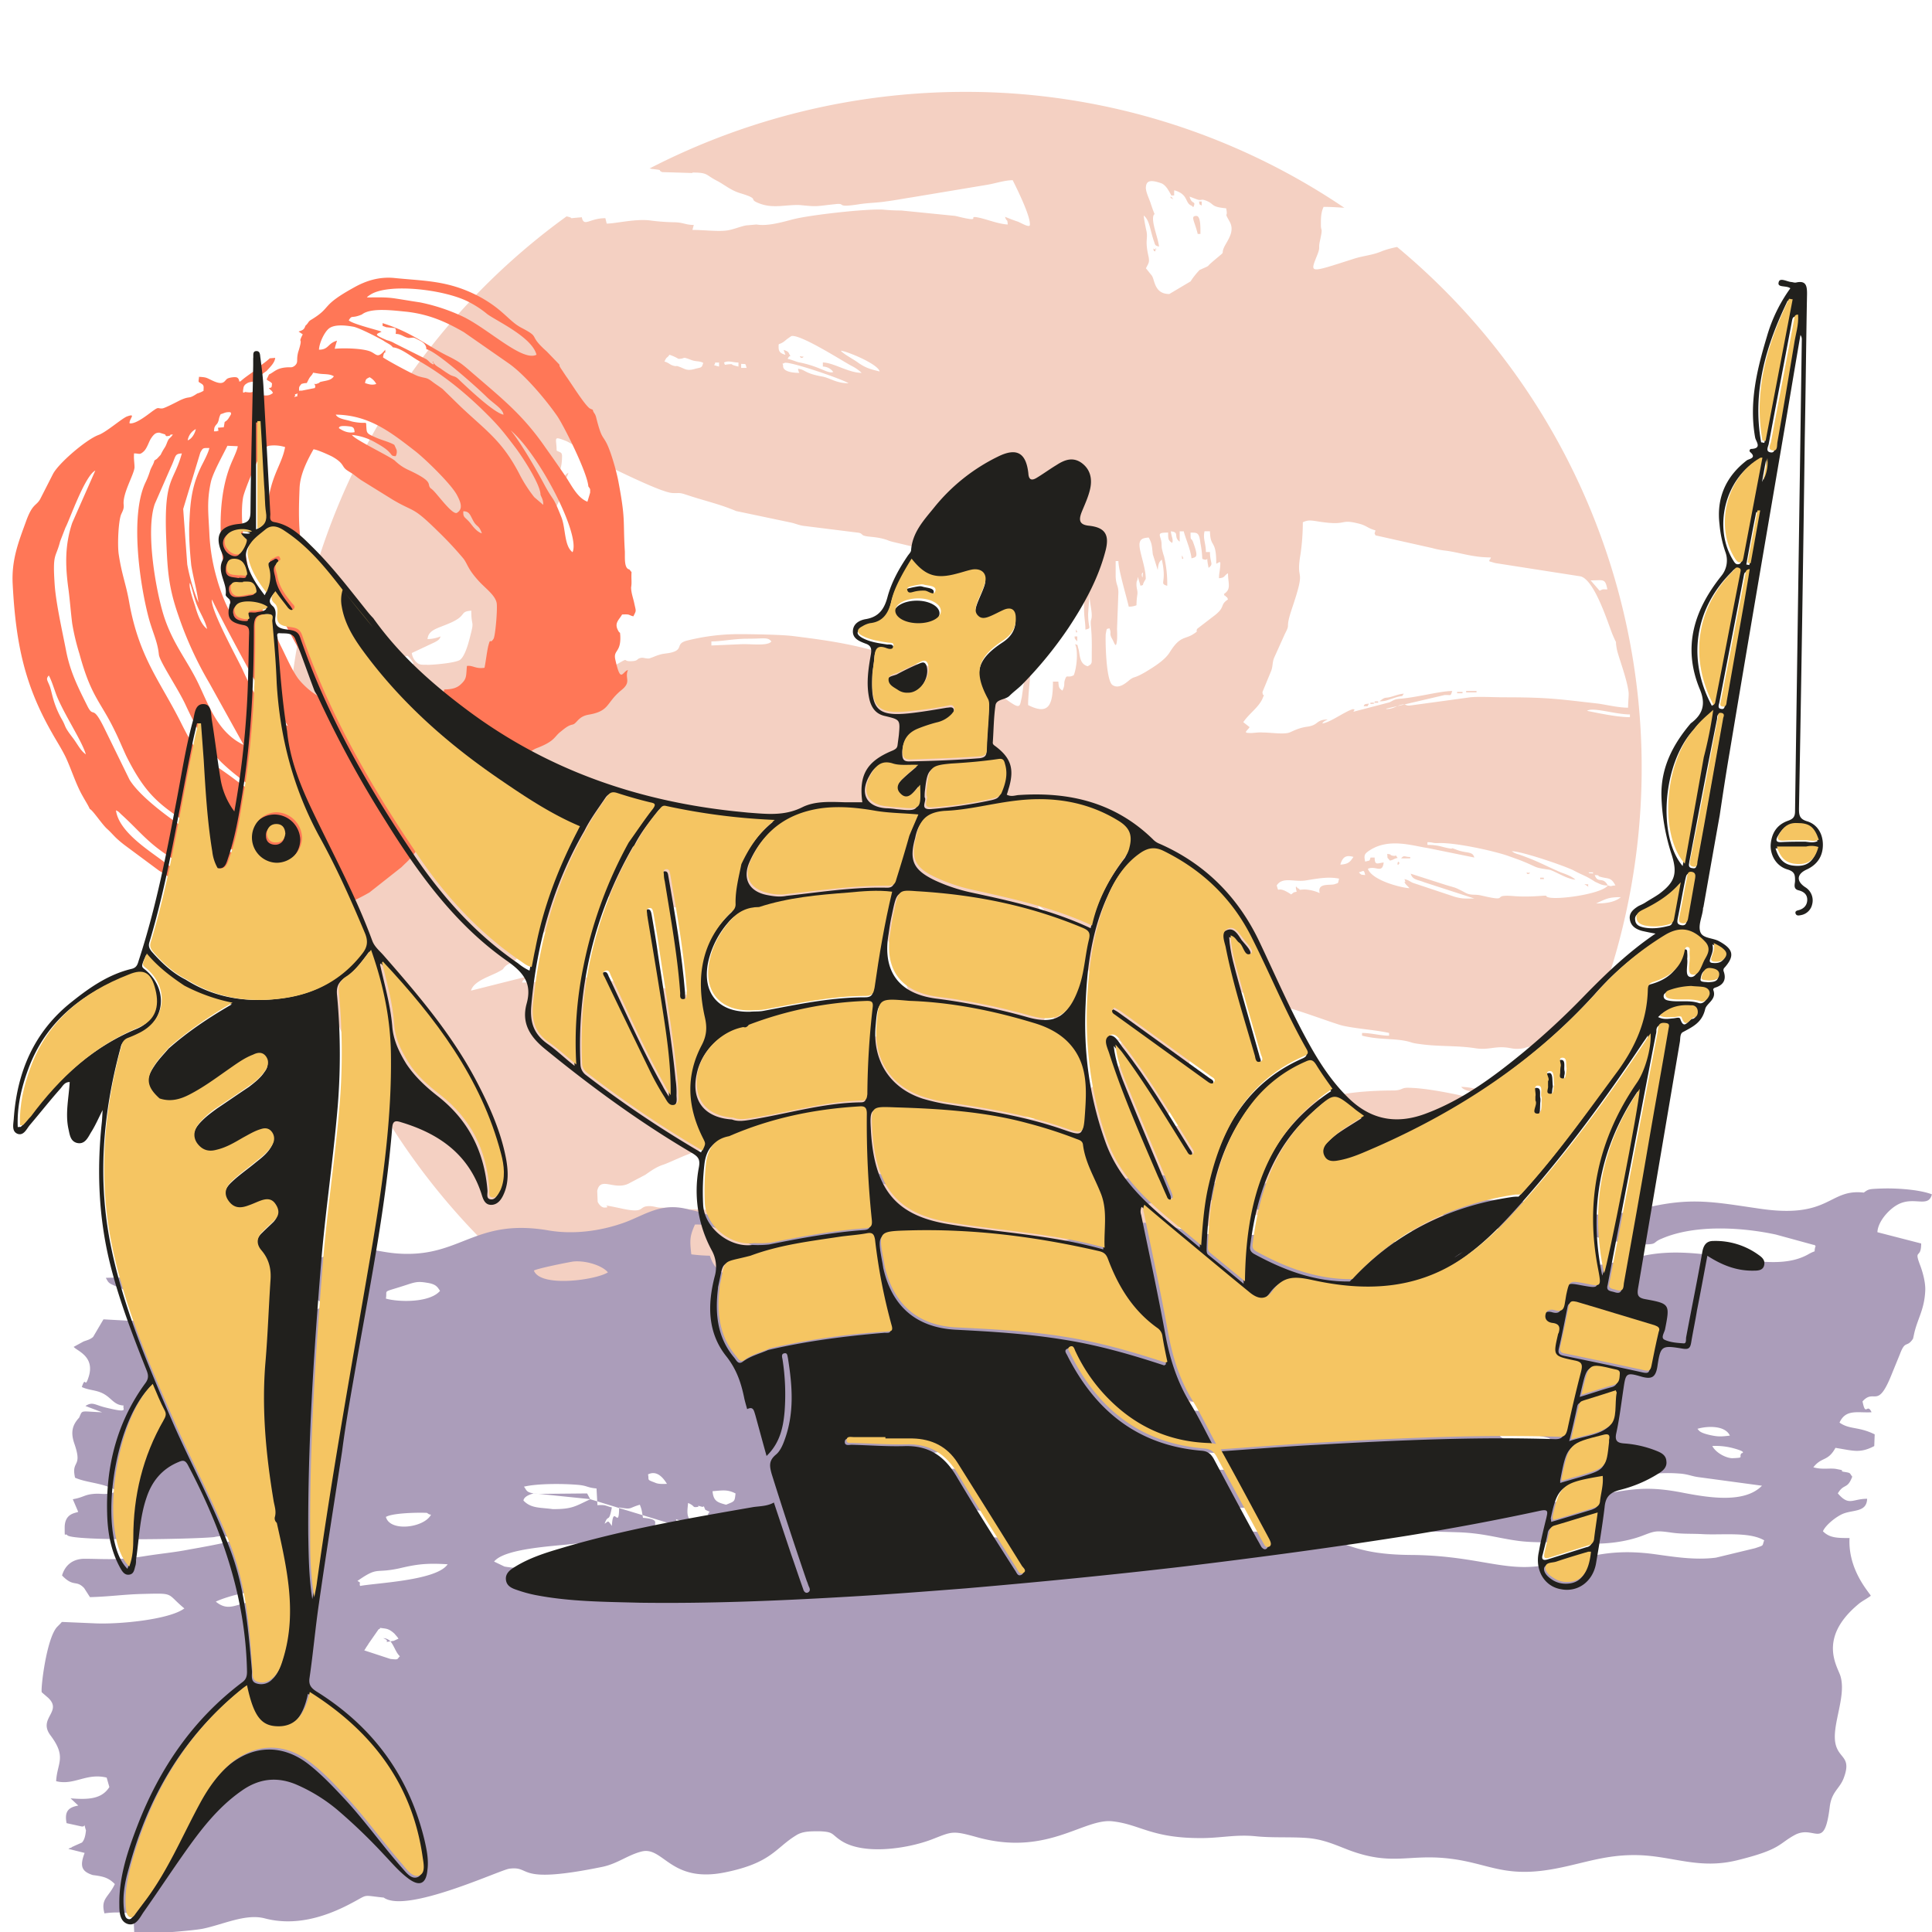 <svg id="Capa_1" data-name="Capa 1" xmlns="http://www.w3.org/2000/svg" viewBox="0 0 1000 1000"><title>Mesa de trabajo 2</title><path d="M499.68,47.55a349.46,349.46,0,0,1,196.15,60c-3.5-.23-7-.47-10.74-.47-1.4,3-1.4,5.84-1.4,9.34,0,3.74,1.16.7-.47,8.18-.93,4,.23,3-1.17,6.77-4,10.27-5.37,10.27,18.68,2.57,5.14-1.64,10-1.87,14.71-4a48.69,48.69,0,0,1,7.71-2.1A350.41,350.41,0,0,1,818.89,541.2l-8.4-.7c-5.37-.23-11,2.1-17,1.4-3.74-.47-3,.7-7,.93-3.5.24-4.43-.46-7.47-.7-5.84-.46-8.87,1.4-15.18.47-10.51-1.63-19.15-.7-29.89-2.33-3.73-.47-3.27-.94-7.24-1.64-6.53-1.17-13.31-.47-21.71-2.57v-1.4c4.9,0,9.34,1.4,14,1.4v-1.4c-7.24-1.63-16.35-2.1-23.82-3.73-4.2-.94-21.72-7.71-31.06-10-7-1.63-17.75-6.07-25-8.64-25.92-9.1-10.5-7.24-21.48,30.59-1.87,6.31-5.6,20.55-8.64,25.69-2.57,4.2-4.44,9.11-7,13.08,4.2,2.8,6.07.7,11.44.7,5.14,0,7.24-1.64,11.44-2.8.93,3.5,4,1.86,6.54.46,3.73-1.86,3.27-1.4,7.47-2.1,2.8-.47,6.54-2.8,9.34-3,6.54-.7,10-3,14.95-3l-4,4.67c2.33-.23,2.33-.7,4.2-1.17l11.68-4.43c5.83-2.34,10.5-2.11,16.34-3.74,7.48-2.1,20.55-2.8,29.43-2.8,5.37,0,4.2-1.64,8.64-1.4,11.91.23,33.86,5.37,44.83,8.4l16.35,5.14c2.33,1.17,4.43,2.8,7.47,1.4-3-4.67-25.22-10.27-31.06-11.91-3-.93-8.87-.93-10.74-3.5,9.81,0,30.12,8.17,39.7,11.91a28.89,28.89,0,0,1,4,1.63,347.88,347.88,0,0,1-56.51,71.46l-5.61-3.5c-3.27-2.81-2.1-4-10.51-8.88L714,628.3c-3.27-1.87-2.1.24-6.53-2.1-13.78-7-14.48-5.37-20.79-8.17-3-1.4-4.9-2.34-8.17-.94-4.67,1.87-4,1.17-5.37,3.27l16.11,6.77,22.89,14c2.33.46,6.3,3.26,7.47,4.67-2.34-.47-6.31-3.27-7.47-4.67-5.38-1.17-15.65-10.75-26.63-13.55-3.26-.93-11.2-5.84-14.24-5.84-1.63,0-5.84,1.64-7.71,2.34-4.9,1.87-3,0-5.13,4.2a41.47,41.47,0,0,0-6.31.47c-3.73.47-2.57-.7-5.84-.47-1.86.24-.93.24-2.56.94-5.84,2.8-6.78,0-12.61,4.2-4.21,2.8-7.24-.23-11,1.17-2.34.93-1.17,1.4-3.74,3-.23-3-1.4-3.5-5.13-2.57a5.45,5.45,0,0,0-3.74,3.74c4.9,0,1.63-.93,5.37-2.1,0,4.2-1.4,5.14-.7,6.77,1.87-.7,1.87-.7,2.1-3.27.24,0,.24.23.47.23,2.8,1.41,1.4,0,4.9-3,2.1,1.4,3.74,2.1,4,5.37,3.27-2.1,2.34-4.67,6.54-4.67,3.27,0,3,1.4,4.9-.7,1.41-1.4-1.16.23,1.17-1.4l.94,4.2c2.57-.93,1.63.93,1.86,1.87,3-.7,3.51-2.8,2.81,2.1-.47,3.5-.94,5.14,1.16,6.54.94-4,0-6.31,4-7.47.94,2.1.7,1.86.7,4.67,2.11-1.4.71-1.87,2.81-2.81l4,9.35c1.16,2.33.23,2.8,1.4,5.13,1.63,3.51,9.81,14.95,14.24,17.28,4.67,2.34,2.8,2.34,5.37,4l13.78,8.88A347.84,347.84,0,0,1,498.74,746a330.25,330.25,0,0,1-40.4-2.33c.24-2.8.47-5.61.47-7.71.7-9.34,2.34-15.88.23-25.45a10.77,10.77,0,0,1,3.27-1.4c0-4.21-1.63-4-2.33-7.71-1.4-7,3.27-8.64-13.31-6.07-10.74,1.64-8.41-.93-13.78,3-2.57,2.1-3,.93-6.77,1.4l-13.78,3c-9.81,2.81-11.21.24-11.21,5.61-2.57.23-3.27.7-6.77.7a37.32,37.32,0,0,0-7.24.23c-18,2.34-23.35,1.4-40.4,2.1A351.94,351.94,0,0,1,185.36,552.64l4.91-14c-1.17.7-5.38,1.87-10.05,3.27a345,345,0,0,1-29.89-109.29,27.42,27.42,0,0,1,5.61-1.4c5.14,0,.93,2.1,11.21-1.63l10-4.2c22.88-8.64,16.11-11.21,16.58-18,.23-3.5,2.1-.7,1.17-4.43a31.46,31.46,0,0,0-3.27-7.47c4.43-1.17,1.16-5.14-2.34-11.91-4.44-8.64-.7-3.27-4.2-12.61-1.87-4.67-4.2-13.55-7.47-15.88-6.78,1.63-10.51,8.17-18.92,10-.7,3-.7,1.87,0,4.67-2.33-1.64-1.4-2.34-5.14-1.17l-4.2,1.4A349.83,349.83,0,0,1,293.25,112c5.37,1.16-1.4,1.16,7.94.46v.24c1.16,4.9,4,.23,12.14.23l.7,2.8c4.67,0,14.71-2.57,22.42-1.63a107.81,107.81,0,0,0,11.91.93c5.37,0,6.3,1.4,10.74,1.4l-.7,2.57c6.54,0,14.71,1.17,19.38,0,2.33-.47,5.84-1.87,8.41-2.33l5.37-.47c5.37.93,12.37-.93,18.45-2.57,8.64-2.33,38.06-5.6,46.93-5.14,2.34.24,5.84.47,9.58.47l28,2.8c15.88,4,4.67-.7,12.37.94,4.21.93,10.05,3.27,14.72,3.5-.24-3.5-.47-.93-1.41-4,2.11.93,4.68,1.87,6.78,2.57,2.1.93,6.07,3.27,6.07,1.63.47-4.43-7-19.38-8.88-23.12-4.2,0-8.87,1.64-13.07,2.34l-39.23,6.54c-4.67.7-7.94,1.4-13.31,2.1-4.44.7-8.88.7-13.55,1.4-13.31,2.1-6.54-.7-12.61,0-11,1.17-8.87,1.4-18.45.47-7.47-.24-13.54,1.87-20.54-.7s.7-2.1-10.05-5.37c-4.9-1.4-8.4-4.44-11.91-6.31-6.53-3.27-4.67-4.44-13.07-4.44v.24l-15.65-.47c-.23,0-.23-.23-.46-.23-1.87-.94,1.4-.7-4.68-1.4-.46,0-.93-.24-1.4-.24A356.6,356.6,0,0,1,499.68,47.55ZM739,653.05ZM694,688.78l-2.1,1.4a3.11,3.11,0,0,1-.7-.93,5.88,5.88,0,0,1,2.8-.47ZM799.28,455h0c-.94-.7,1.4-.7-2.1-.7v.7ZM732,649.08ZM627.88,578.56ZM405.8,710.27h0c0-.24-.23-.24,0,0ZM766.35,443.59ZM782.46,449Zm-507,56.28Zm440.41-60.95h0c.24-.23,0-.23,0,0Zm49-85.93h0c.23-.24,0-.24,0,0Zm10.74,88.5c0,.23.24-.23,0,0ZM734.83,650.49l-1.17-1.41c.23,1.64-.47.71,1.17,1.41.93,1.4,0,.93,2.1,1.4-1.17-1.64-.24-.94-2.1-1.4ZM556.89,326.6c0,1.63,1.16.23.46,0-.23,0-.46-1.87-.46,0Zm54.87-38.07c0,1.64,1.17.24.47,0,0,0-.47-2.1-.47,0Zm-5.83-186.11c0,.24.7.24.7.24.23,0,1.16,1.63.23-.24l-.23-.23c-.47,0-.94-1.17-.7.23Zm-8.88,26.86c0,.7,1.4,1.4.94,0s1.63,0-.24-.24c-.7,0-.7-1.16-.7.24ZM414.44,185.09c.7.7,2.34-.94.7-.47,0,0-1.87-.7-.7.47Zm376,267.14c.7.7,2.34-.93.7-.47.24.24-1.63-.7-.7.47ZM720.58,647.68c.7.7,2.34-.93.7-.46.24.23-1.63-.7-.7.46Zm2.8-200.82c-.23,1.4.94.47.94-.23,0,0-.7-1.41-.94.23ZM551.52,299.74c.23.7,1.4,1.4.93.24-.47-.47-1.4-1.87-.93-.24ZM822.16,459c-.7-2.1,1.4-.93-2.1-1.4l2.1,1.4ZM711.24,363.73h2.1V363c-4.43,0,.94.7-4,.7v.7c3.51-.24.94-.24,1.87-.7ZM540.77,309.32h.71v-2.1h-.71v2.1Zm213.44,49.5H757v-.7h-2.8v.7ZM558.76,502v2.1h1.4c-.47-2.1,0-.93-1.4-2.1.23-2.57.7-3,.7-6.77l4.43,7.7c4,6.78,3.74,13.55,5.37,18.92.94,3.5,2.34,6.54,2.34,10.51H573c.23-6.31,3-.7-.23-11.91l-.47-2.1c-.47-2.34-.93-2.11-1.4-4.44-.94-3.27-.94-7.24-1.64-10.28-.93-3.5-2.57-4.67-2.8-9.34,6.07,7,8.17,26.39,9.58,35.5.46,2.8,0,3.5,2.56,4.2l1.41-8.64.46,10.51c-.7,3.27,0,1.87-2.33,2.1l2.1,1.4c0,1.64-.23,2.57-.23,3.74-.47,4.43-.71.23.7,3.27.93,2.1.93.23.23,2.33-.93,2.8-3.74,5.61-5.84,7.71-3.27,3-4.67,1.87-9.81,6.3-4.9,4.44-7.94,1.4-12.84,5.84-1.4,1.4-3.27,3-5.14,3.5-7-1.63-7.24-5.13-7.94-12.37L539.14,533c.23-5.14,3.27-5.84,1.4-12.15-.7-2.56-.47-1.63-.7-4.67-.47-4.2-2.57-4.9.7-7.47,2.1,4,4.44,13.78,5.14,18.92.47,3,.23,5.13,2.1,6.53,0-14.24,2.57-9.34,1.87-14-.24-2.33-2.1-2.57-2.1-5.13-.24-7.71-7.94-26.16-8.41-31.3,3,3.51,5.37,11.21,7,13.08,1.86,2.1,1.4-2.8,1.86,2.1.24,3,1.64,4.44,2.81,7.24,1.63,4,.46,6.54,3.73,9.11-.23-3.74-2.57-6.77-1.4-9.34,2.34,1.87,3,7,5.37,8.64,0-8.17-6.07-21.72-6.07-26.15,3,4,3.74,11.44,6.31,13.54ZM622,106.39v-2.1h-1.4c.46,1.87-.24,1.17,1.4,2.1ZM557.59,332V329.4h-1.4c.23.93-.47.7,1.4,2.57Zm2.57,190.78V520h-1.4c.23,1.17-.24.93,1.4,2.8ZM705.87,365.6c3-.24,1.17.7,2.8-1.41-1.63.24-2.57,0-2.8,1.41Zm-169.3-55.11c1.87-1.41,1.64-2.81,0-3.27v3.27Zm222.31,47.87h5.37v-.7h-5.37v.7Zm-33.63,85.93h4.67v-.7c-2.8,0-3.27-1.17-4.67.7ZM536.57,306.52H538c0-3.51.7-4.44-1.4-6.08v6.08ZM719.41,445.46c2.11-.47,1.87-.94,4-1.4-1.86-2.57.24-.24-3.5-1.4-.47-.24.94-.24-1.87-.7.24,3-.23,1.4,1.4,3.5ZM714,363c3.27,0,4.21-.7,6.54-1.4,6.77-2.34,4.44-.24,6.07-2.57-2.57.23-4,.93-6.53,1.63-3.51.94-2.81-.23-6.08,2.34ZM619.94,121.1h1.4c0-2.8.23-9.34-2.1-9.34-3.27,0-.94,2.57.7,9.34Zm57,568.15c1.41.93.94,0,1.41,2.1h-1.41v-2.1Zm-96.67-14.71Zm0,0Zm75.19-12.15L664.3,675c2.81,4.21,4.21,3.74,10.05,12.15-5.61-.24-8.64-6.07-11.21-10.28-4.67-7-6.54-6.77-7.71-14.48Zm-11.91-7.23c0-1.64,1.17,0,.47,0-.23,0-.47,1.86-.47,0Zm-8.17-12.85c0-1.63,1.17,0,.47,0,0,0-.47,1.87-.47,0ZM401.6,590c3.73.24,10,7.71,11.44,10.75.7,1.86-.23.46,1.4,2.57,4.21,4.9,13.55,14.24,14,20.31-2.57,1.17-7,.94-10.74,1.4-16.81,1.17-48.57,1.64-63.75.7-3-.23-2.8-.7-6.07-.7a63.7,63.7,0,0,1-6.77,0c-2.1-.23-3.27-.93-6.07-.7-4.67.47-1.17,4-14.48.94-12.38-2.57-2.8-.24-7.71-.24-1.63,0-3-1.87-3.5-3l-.23-5.61c1.63-7.7,8.64-.23,16.11-3.73l8.87-4.67c3-2.11,5.61-4,9.11-5.14,4.2-1.4,12.84-6.07,21.48-8.17l11.68-3.27c4.44-.94,2.57.7,5.37.7,3.5,0,5.6-.94,8.17-1.17,3.74-.47,5.84,0,9.34-.94,1.64,3.27,5.61,7.94,9.34,8.64l-5.13-5.6c-2.34-2.57-1.17.23-1.87-3Zm127.73-44.36c3,3,3.27,8.64,3.27,12.84,3.5-.93,1.4-2.1,1.4-6.77h1.4a38.52,38.52,0,0,0,.94,4.43c1.4,7,2.57,12.61,2.57,20.32,0,3.27-6.08,4-10,0-4.21-4.2-.71-13.78-.71-25.45-.23-3.74-2.56-2.8,1.17-5.37Zm7.94-45.07a8.47,8.47,0,0,1,2.1,5.37,8.57,8.57,0,0,1-2.1-5.37Zm0,0Zm20.32-11.44c.7.93.7-1.41.7,2.1-.7-.7-.47.7-.7-2.1Zm0,0Zm-179.34-18c5.13,0,4,.71,7.94,1.41,12.14,2.1,14.47,2.8,26.15,6.07,7.71,2.33,31.29,1.16,40.4,1.16,4.9,0,5.6,4.68,7.7,8.41a15.62,15.62,0,0,1,2.11,4l6.3,16.35c.7,2.57,1.64,5.37,2.57,8.17,3.74,11.68,2.57.7,4.9,18,.94,6.54,1.4,2.34-.23,8.87-2.33-.23-13.08-4.67-18.68-6.07-1.4-.46-3.27-.7-4.9-1.16L442.7,534l-5.61-.93c-7.94-1.87-13.31-1.4-21-2.34a146.93,146.93,0,0,0-24.76-1.4c-2.33,0-1.86-.7-4.9-1.87l-13.31-5.6-7.24-2.8c-17.28-7.94-35.49-11-54.41-11.45-2.57,0-5.14-1.16-7.94-1.63-5.6-.94-.7-1.17-7.24-.7a80.84,80.84,0,0,0-17,2.33c-3.51,1.17-4.91.94-9.11.94.93-2.34,1.63-.94,3.27-3.27l-29.66,7.47c1.4-5.14,10.28-7.47,14.71-10,3-1.64,1.17-.93,3.27-2.8,1.4-1.17,2.34-1.17,3.74-2.1a35.53,35.53,0,0,0,3.27-2.81c1.4-1.16,3-1.63,4.2-2.57,3.5-2.8-.47-2.33,5.14-7,7.47-6.07,3.5-3,5.84-7,1.4-2.33,2.1-1.4,3.27-2.8,2.1-2.57-1.87-1.63,3.26-7.24,6.78-7.47,2.57-5.84,11.68-4.43,6.54.93,2.34-1.41,10.28-.24,9.8,1.4,12.84-.23,16.11,2.1,4.9,3.74,5.6-.23,15.88,3,3.27.93,21.48,2.1,28.25,2.8,3.27,0,2.1-.47,5.61-.47Zm159-2.1c3,.7,4.44,3.27,4.67,6.78a25,25,0,0,1-4.67-6.78Zm288.86-1.4c5.14-2.33,6.31-3.27,12.85-3.27-3.27,2.81-8.41,3.27-12.85,3.27Zm-155-6.07Zm0,0c-2.1.47-1.17.23-2.81,1.4-7.94-5.37-6.07.24-7.47-4.67,3-4.67,9.11-1.63,15-2.57s11.67-2.1,17.28-.93c-.7,2.8-.24,2.1-2.1,2.8-2.34.93-9.35-.93-7.94,4.67a21,21,0,0,0-7.94-1.87c-4.91.24-.7.47-3.51-.7,0,0-1.63-2.57-.46,1.87ZM832.2,458.3c-2.57-4.9-5.13-.7-6.77-5.37,3.74.23.47.23,3,.93,4,1.17,5.37,0,7.7,4.44-3.27.23-1.16.7-4,0Zm-10-6.77h2.57c-1.17.7,1.4.7-1.4.47-1.4,0-.47,0-1.17-.47Zm-118.86,0c2.57-.7,2.57-1.64,3.27,1.4-2.33-.23-1.87,0-3.27-1.4Zm118.86,0Zm-128.43-4c1.4-5.14,4.2-4.67,6.77-4-1.63,2.34-2.34,3.74-6.77,4ZM832.2,458.3c-3,4.44-26.62,7.71-31.05,6.07-1.64-.46.7-.93-3-.7-12.61.94-15-.23-19.15,0-5.14.24,1.17,3-12.61-.23-3.27-.7-5.37.23-8.41-1.64-5.37-2.8-4.2-2.1-9.57-3.73l-18.21-5.84c.93,3.27,3.5,3,7,4.44l25.92,8.4c-5.14,0-6.07.24-10.27-.93l-21.72-7.24c-1.87-.93-2.1-1.4-4.2-1.87,1.4,3.27-.94-.23.46,2.34.24.46,1.41,1.4,2.11,2.33-3.27,0-19.15-3.73-21.49-10,4-1.87,7.48,2.8,8.18-3.27-3,.24-4.67,1.87-4.67-2.57h-2.11c-.7,1.87,0,1.4-2.8,2.1-.7-3.26-.47-4,2.34-5.83,10-6.54,22.18-2.34,30.12-1.17l24.05,4.9c-.93-3.27-3.5-2.1-8.4-3.73-5.61-2.1-.94-.24-5.38-1.17-3.5-.7-5.13-1.64-10.5-1.64v-1.4c3,0,2.1.47,5.13.47,8.64-.47,27.79,3.74,35.73,6.31,2.57.93,6.07,2.1,8.88,3.26,7.94,3.27,5.13,3,13.31,4.21,2.56.47,9.1,4.9,13.54,5.14-2.1-1.87-4.9-2.81-7.47-3.74-7.71-3.27-11.91-5.84-21.25-9.11-2.1-.7-2.57-.7-4.21-1.87,4.91,0,25.69,7,31.76,9.81,5.14,2.8,6.54,2.8,11.44,6.07,2.34.94,3.27,1.87,6.54,1.87Zm-515.13-43c1.86-.7,2.1-.23,3.26,1.41-5.37,0-2.33-.24-3.26-1.41ZM700.5,368.4Zm143.15,1.4v1.4c-6.78,0-16.35-2.1-22.19-3.27,2.8-2.1,14.71,1.87,22.19,1.87ZM717.31,367ZM186.06,354.85c.47,2.34.47,1.4-.7,3.27-2.1-1.16-3.73-2.8.7-3.27Zm14.71-9.34c2.57.7,1.87.94,4.91,5.37a17.82,17.82,0,0,1,2.57,7.48h-2.1c-.71-3.74-4.68-8.18-5.38-12.85Zm90.14-3.27c.7-.7,3.74,1.17.94.24-.24,0-2.11.93-.94-.24Zm-83.36-1.4a13.83,13.83,0,0,1,3.27-1.4c1.16.7,2.56,2.8,3.26,4a31,31,0,0,1-4,2.1,46.9,46.9,0,0,0-2.56-4.67Zm160.66-6.77V332c5.37,0,11.44-1.4,18.91-1.4,8.41,0,10.28-.94,12.14,1.4-1.63,2.33-9.1,1.4-14.71,1.4l-16.34.7Zm-147.12,10c-3,0-4.2.24-6.07-1.87a7.67,7.67,0,0,1-1.87-4.2l11.91-5.6c1.63-.94,2.34-1.17,3-3a19.41,19.41,0,0,1-6.78,1.4c.47-4.67,4.67-5.37,10.75-7.94,10.27-4.2,5.37-6.3,11.9-6.77,0,7.71,1.41,5.37,0,11-.93,3.73-2.8,12.14-5.83,14.47-2.57,1.64-13.78,2.57-17,2.57Zm602.24-43.67c6.77,0,7.47-1.16,8.64,4.67-2.8,0-2.1-.23-4,.71l-4.67-5.38ZM591,297.88c-.23-1.17.93-2.34.47-.47,0,0,0,2.8-.47.47Zm-2.57-.71Zm-57.91-8.64a16.79,16.79,0,0,1,5.37-.7c.47,2.11,2.1,6.78,2.1,8.64,0,7.71,1.4-.46,2.1,6.78,2.34-1.87.7-7,.7-15.42,3.51-.23,7.24-1.4,11.45-1.4a20.75,20.75,0,0,0,2.1,7.48c0-4.91-.47-7.71,3.27-8.18.23,3,1.17,2.57,2.1,8.64,1.4,10.28,1.4,10.74,1.4,20.79,0,4.67.7,6.77.7,10.74,3.5-.94,1.4-.24,1.4-8.18l.7-10c0,3.74,1.17,7.71,1.17,10.74,0,2.81-.7,1.64-.47,5.14.7,7.24.47,10.51.47,18.45,0,1.87-.93,2.1-2.1,2.8-4.2-1.17-4-5.6-4.67-8.64-.94-3,0-2.1-1.87-2.8,1.87,3.74.7,13.08-.7,16.11-3.27,1.64-3.5-.7-4.44,2.1-.93,2.34.24,2.57-1.4,5.84-1.87-1.4-1.87-1.63-2.1-4.67H545c0,11.68-1.87,17.75-12.85,12.14,0-7,1.64-17.51,1.64-24.05-.47-18.45,1.87-18.21-.94-43.67-.46-1.63-1.63-7.47-2.33-8.64ZM605.93,275c4.9.47,1.16,2.8,4.67,5.37V275h2.1c.7,3,3.73,10,4,14,2.57-.7,3.73-.47.93-8.17-1.17-3.27-1.4,0-1.4-5.14,3.5,0,4.44-.23,5.14,5.61a49.44,49.44,0,0,1,.93,7.94c4.44,2.1,1.4-4.21,3.27,4.67,2.8-2.11.7-2.34.7-8.18h-2.1c0-4.43-1.63-7-.7-10.74h2.8c.24,9.11,3.27,3.74,3.27,16.81,2.34-1.16,1.17-.93,2.1-.7,0,4-.7,5.14-.7,8.18,3.27-.24,2.34-1.17,4.67-2.57,0,5.37,1.87,8.17-2.1,10.74.47,1.4.23.47.93,1.17,1.41,1.87-.23-1.64,1.17,1.63-4.43,3-1.17,3.74-6.77,8.17l-9.11,7c-1.16,1.87,1.17.7-2.1,2.8-4.2,2.8-6.77.7-12.14,9.34-2.57,4.21-8.41,7.71-12.61,10.28-6.07,3.5-5.37,2.1-7.71,3.73-1.16.7-5.6,5.61-9.34,3-3.5-2.34-3.73-24.05-3.5-26.39.7-3.5.23-2.33,1.87-3,1.4,3-.47,2.33,1.63,5.83,1.17,2.34,1.87,4.91,2.34.24a45.61,45.61,0,0,0,0-5.61l.7-18.91c0-3.74-1.17-3.74-1.4-8.17V290.4h1.4c0,4.44,4.2,18.45,5.37,23.59a10.22,10.22,0,0,0,4-.7,35.27,35.27,0,0,1,.47-5.61c.23-2.1-.47-2.8-.47-5.13,0-2.57.47-1.17.7-4l1.4,4.67c2.34-.94.47.46,1.87-2.11.93-1.86.93-.7.7-3.73-.7-6.31-3.74-13.31-3-16.58.47-1.64,1.4-2.34,4.67-2.57,1.64,3,1.64,4.2,2.1,8.64l2.57,8.17c.24-2.57.47-4.2,2.11-5.37,2.8,12.38-1.64,12.15,2.8,13.55a60.38,60.38,0,0,0-1.64-15.18,30.35,30.35,0,0,1-.93-3.27c-.47-1.64-.23-2.57-.47-4.44-.7-3.73-2.57-4.67,3.5-4.67,0,3.27,0,4,2.11,5.37.7-1.87-.47-3.27-.7-6.07Zm111.38,92c.24,0,.47-.47.47-.24l29.89-7c3.5-.24,3,.93,4-2.1-6.07,0-18,3.26-26.85,4-3,.23-3.27.7-5.61,1.86L700.5,368.4c1.17-2.1.47-.7,0-1.4-4,.93-11.91,7-16.11,7.47.7-1.17,1.63-1.4,2.8-2.1-6.31.23-4.44,2.8-10.28,3.73-5.6.7-8.64,3-10.27,3.27-3.27.7-9.11-.23-13.08-.23-2.33-.23-5.6.47-7,.23-3.27,0-.94-1.16.23-3l-3.27-2.57c3-4.44,7.71-7.47,9.81-11.91,1.63-3.74.47-1.17.23-2.8,0-.47-.23-.47,0-1.17L658,347.15c.93-2.57.47-4.44,1.63-7L665,328.23c3.26-6.3,0-1.87,3.5-12.61,8.17-24.05,1.87-12.84,4.67-28.95a117.09,117.09,0,0,0,1.17-16.35c3-1.4,4.43-.93,9.1-.23,14.25,2.1,9.81-1.64,19.85.93,4,.94,4.44,2.34,8.64,3.5-.46,2.11-.7.94,0,2.57l29.19,6.54a43.61,43.61,0,0,0,7.24,1.4c7.24.94,13.78,3.5,23.35,3.5-.7,2.11-1.16.71-.7,2.11,1.4.23,2.1.7,3.74.93l43.43,6.77c7.48,2.1,14.48,25.46,16.58,30.36,2.8,6.54.94.7,2.1,7.24.7,3.73,5.14,14.94,6.08,22.18.23,1.87-.24,4.67-.24,8.18-4.9,0-10.74-1.41-15.41-2.11-20.78-2.33-25.69-3.27-49-3.27-5.14,0-12.61-.46-17.28,0l-30.82,4.21c-3.27.47-2.1-1.4-6.07,0-2.34.93-3.74,1.87-6.78,1.87ZM526.53,287.83c.23,3,1.4,5.84,1.87,8.88,2.57,17,1.4,39.23,2.33,46.7l.24,2.8-2.1,14.71c-1.17,4.91-.47,6.54-7.94,1.17-3-2.1-3.74-2.1-7.48-3.27-4.43-1.63-22-12.37-30.59-13.77-12.84-2.11-3.73.23-17.74-4.44-20.55-6.77-34.33-8.87-55.11-11.44-6.08-.7-21.25-.94-28-.94a111.12,111.12,0,0,0-26.15,3.27c-6.77,1.64-1.64,4.67-8.64,6.31-1.87.46-4.2.46-6.07,1.16-1.17.24-4.67,1.87-5.37,1.87-2.34,0-2.81-.7-4.44-.23-1.87.47-.93,1.63-5.14,1.63-4,0-.46-2.1-6.54,1.4-4.2,2.34-4,.47-7.47.47-4.2,0,.94.94-6.77.24-2.57-.24-6.07-.71-7.94-.71l3.27-1.4-13.54-1.4c0-12.14.23-5.6-1.64-13.07-.93-3.51-.93-10.51-2.1-15.18-.7-2.57-1.87-4-2.1-6.54-3.51,0-3.51-.7-4.21-3.74-4-13.78.94-6.54.94-11.67,0-1.4-.47-1.4-1.4-2.81,2.8-1.86,2.8-3.26,5.37-7.47,1.87-3,.23.24,1.4-5.6.47-2.57-.7-.47.7-3a22.62,22.62,0,0,0,1.63-2.33c2.11-3.51.24,0,.24-3.27,0-.7,3.27-5.84,4.9-10.51,3-7.94,1.17-1.64,1.17-5.61,0-1.4,1.63-3.26,2.1-5.37-2.57,1.64-1.17,1.4-2.8,3.27-.7.7-3,2.57-4,.7-1.17-2.33,3.5-1.63,3.5-12.61,0-2.1-1.17-1.86-2.8-2.8,0-6.3-2.1-7.7,4.44-5.14,4.43,1.64,12.84,8.88,21,12.61,7,3.27,28.49,14,34.33,14.48,3.74.24,3.27-.47,7.47.94,9.81,3.27,16.82,4.67,25.69,8.4l27.79,5.84c2.57.47,4.9,1.64,7.47,1.87l28,3.5c1.64.23,1.64.94,2.57,1.4,2.1.94,6.31.47,11.44,2.1,1.64.47.94.47,3.51,1.17l14.71,3.5c3.73,1.41.23.94,4.2,1.87,9.34,1.87,7.71,2.8,16.81,2.8a65.17,65.17,0,0,0,9.58-.46c6.3-.94,13.07-.24,19.38-.24ZM413.74,193Zm-30.12-4.67c2.57.23,2.1-.47,2.8,2.1h-2.8v-2.1ZM413.74,193c-3,0-8.41-.47-8.41-3.51,0-1.86-1.16-.7.71-1.63,2.1-1.17,30.12,8.41,33.15,10.51-6.53,0-9.57-2.8-13.77-3.51-9.11-1.63-8.41-3.5-12.38-4,.47,1.87,0,.71.7,2.11Zm-41.56-5.37v2.1l-2.57-.7c1.4-2.1-.7-1.17,2.57-1.4Zm-5.38,0h0c.24.23-.23,0,0,0Zm7.94,0c2.57-1.17,4.21,0,7.48,0v2.1c-5.37-1.17-1.87-1.4-5.14-1.17-2.34.23-1.64.7-2.34-.93Zm-28.25-4a23.09,23.09,0,0,1,4.67,2.1c4,0,1.4-1.4,6.3.46,2.81,1.17,4.44.47,6.54,1.64-.93,3-.93,2.1-4.9,3.27-3.74.93-4.67-.24-7.24-1.17s-.93-.23-2.57-.47c-2.57-.46-2.8-1.63-5.37-2.33,1.4-3,1.17-1.4,2.57-3.5Zm88.73-2.11c3,.24,19.15,6.78,20.09,10.75-4.91-1.17-7.24-1.87-11-4.44-2.1-1.64-7.94-4.67-9.11-6.31Zm0,0Zm-1.4-.7Zm-27.32,2.81c-2.57-.7-3.5-1.64-3.5-4,0-2.81,0-.24,4.2-4l2.34-1.64c4.43-1.4,27.55,13.55,31.29,15.41A21.83,21.83,0,0,1,446,193c-6.78,0-14.71-5.37-20.09-5.37v2.1a6.79,6.79,0,0,1,5.38,2.8c-2.57,1.17-6.78-2.8-17.29-4.9-1.63-.24-4-1.41-6.3-1.87,1.17-2.8,2.1,0,.7-2.8-.47-1.17-1.63-1.41-2.8-1.87l.93,2.57ZM593.08,97.75c0-3.73,1.4-5.14,7.71-3,2.8.93,4.2,4.2,5.6,6.53,1.87-.7,1.17,1.41,1.4-2.8,7.48,2.1,5.37,6.54,8.88,7.94.7.24.93,1.64,1.4-.23.7-2.1-1.4-.47-2.34-4.44,0,0,4.21,1.64,4.44,1.64,2.1.46,1.4-.7,4.67.7,3.74,1.63,1.87,3,9.81,3.73,1.17,5.37-1.4,1.17,1.87,7,2.8,5.14-1.4,9.81-3,13.31-1.87,4.44,1.87.7-6.07,7.47-3.27,2.8-.93,1.64-5.14,3.5-2.33,1.17-.7,0-2.33,1.64a39.35,39.35,0,0,0-3.74,4.9l-11,6.54c-7.93,0-7.47-7.47-9.1-9.57l-3-3.74c1.4-2.8,1.87-3,1.4-5.84-2.1-8.87-.23-9.34-1.16-13.54-.47-2.1-1.17-5.61-1.41-7.94,3,2.33,3.27,7.24,5.14,12.84.94,2.57.47,2.57,2.8,3.27-.46-4.44-3.73-11.91-3-15.64.7-3,1.63,2.1-1.17-6.31-.7-2.33-2.57-6.07-2.57-7.94Z" fill="#f4d0c2" fill-rule="evenodd"/><path d="M142,447.2c.7-.47.47-.94,3-.94l24.52,2.57A214.82,214.82,0,0,1,145,448.6c-3.73-.47-2.1-.7-3-1.4ZM60,419.41c1.87.93,1.17.7,3.51,2.8C71.93,429.92,76.37,436,87.11,443c3,2.11,20.32,13.08,23.82,14.25l9.11,3c-5.37.47-15.18-3-19.62-4.9A73.17,73.17,0,0,1,84.78,446c-8.41-6.31-23.35-15.65-24.76-26.62ZM25.23,349.59c1.4,2.33,3,7.7,4.2,10.74,4,9.81,13.08,23.35,15,30.12-2.8-1.87-4.44-5.6-7-8.87-4.67-6.07-3-5.14-5.6-9.58-4.44-7.93-4.91-13.77-6.07-16.81-1.4-3.5-2.1-3.73-.47-5.6Zm112.32,12.14c5.37,7.71,6.31,5.14,11.44,14-11.91-4.67-18.68-18.68-23.58-29.42-3-6.31-17-31.76-15.65-36,2.34,5.6,23.35,45.06,27.79,51.37Zm-35.26-47.64c1.64,3.74,4,7.48,4.9,11.44-3.26-2.33-5.13-8.17-6.07-11.44-.7-2.33-3.73-10.51-2.8-12.37,1.4,3.5,2.1,8.17,4,12.37ZM230,356.83c-1.16,4.2-2.1,6.77-7.23,6.53a41.06,41.06,0,0,1-11.91-2.1c-5.14-1.87-18.69-9.57-21.95-12.61l-9.58-11c-3.5-6.07-7.47-15.41-9.57-18-4.44-5.14-5.84-12.38-8.64-18.92-6.78-16.34-6.78-30.82-6.07-47.87.23-7.47,4.2-14.94,7.23-20.31,2.11.23,7.71,2.8,9.58,3.73,5.84,3.27,5.14,4.91,7,6.54.7.7,3.27,2.1,4.21,2.8,1.16.94,2.1,1.64,3.73,2.8l16.58,10.28c11.45,6.77,9.81,3,23.35,16.35a185.64,185.64,0,0,1,13.08,14c2.34,3,2.1,5.37,8.41,12.14,3.27,3.5,8.17,7,8.87,11,.47,3.27-.7,17-1.63,18.45-2.1,3.27-1.4-1.4-2.8,4-.71,3.27-1.17,7.47-1.87,11-4.67.7-6.07-1.4-9.11-.94-.47,5.14,0,6.54-3,9.34-1.86,1.87-4.43,2.81-8.64,2.81ZM245.2,270c1.64,2.8,2.8,1.87,4.21,6.07-2.34-.7-4.21-3-5.84-5.14-2.8-3.5-4-2.8-3.74-6.3,3.27,0,3.5,2.1,5.37,5.37ZM128.44,442.76c-8.64.23-22.65-7.47-28.48-11.21-9.58-6.07-27.09-18.45-32.93-28L54,376.91c-6.3-12.84-5.37-4.91-8.64-11.21-4.9-9.81-9.1-18-11.21-29.19-1.86-9.57-5.13-24.05-5.83-33.63-1.17-17,.46-13.54,2.8-22.65l2.8-7.24c1.87-3.27,10-26.85,15.41-29.42L37.37,270.66c-3.73,11.21-3.73,21.72-1.87,34.79.71,5.61,1.17,11.68,1.87,17.28a117.67,117.67,0,0,0,3.74,15.65c6.07,22.42,11,24.75,18.21,39.7,2.11,4.2,4,8.87,6.08,13.31,11.2,22.41,18.91,26.15,38.06,39,6.07,4,17.28,10.51,25,12.38Zm-2.33-57.21c-12.84-6.07-17.51-19.15-22.89-30.59-5.83-12.61-13.31-20.79-18.21-35.5-4.2-12.84-9.81-44.36-4.9-58.61l8.17-18.68c3-6.31,1.87-7.24,5.84-7.47-4.21,15.18-9.11,12.37-8.18,41.8.7,17.74.94,26.62,6.54,42.5a187.88,187.88,0,0,0,15.88,34.56l17.75,32ZM102.76,312a98.43,98.43,0,0,1-5.84-19.85l-2.1-28.72,8.87-29.19c1.4-2.57,1.4-2.34,4.67-2.34-.46,2.34-2.8,6.78-4,9.11-4.67,9.58-5.84,17.28-6.3,28.72-.47,7.24.23,15.88.93,22.89,1.17,7,3,13.08,3.74,19.38Zm64.45,49.27c-4.67-1.16-11.44-7.7-13.55-11-3-4.44-5.6-10.51-8.17-15.65-1.4-2.8-2.57-5.6-4-8.4-3.73-7.71-9.11-15.42-11.44-24.76-2.57-10.27-6.31-32.69-4.2-44.13.93-4.44,9.1-23.82,11.44-25.69.23-.23.47-.23,1.17-.7.23,0,.7-.23.93-.23a18.79,18.79,0,0,1,8.17.7C145,245.91,132,251,141.52,303.12L146,319.7c3,6.54,12.61,22.88,14.48,27.55,1.63,4.67,4.67,9.81,6.77,14ZM121,319c-3-1.87-7.47-14.72-8.64-19.15a100,100,0,0,1-4-23.82c-.46-10-1.4-16.35.7-26.15.94-4.91,6.31-14.25,8.64-19.15l5.37.23c-.23,2.1-2.57,6.77-3.5,9.11C110,263.19,114.9,296.58,121,319Zm-41.1-80.57c-.46,2.1-1.63,3.27-2.33,5.61a42.84,42.84,0,0,1-2.34,5.84c-7.94,17-3,51.84,1.64,69.58,2.1,7.94,4.67,12.38,5.37,19.39.47,3.73,10,17.74,13.78,25.92,4.9,10.5,10.74,22,18.68,29.89a107.48,107.48,0,0,0,8.4,7.23c5.14,4.44,17.75,11.91,18.92,13.55-5.61-1.64-15.18-7.94-19.15-11-18.68-14.24-18.91-9.8-29.19-30.35-10.74-21.49-21.72-33.63-26.85-62.59-1.64-9.34-3.74-13.77-5.37-24.52-.71-4.67-.24-16.58,1.16-20.54.7-1.64,1.64-3,1.4-5.14-.7-5.84,5.37-15.65,5.61-19.38,0-2.34-.47-4.21-.24-7.24,2.81,0,2.81.93,4.91-.94,1.87-1.63,2.8-5.37,4-7l.47-.7c1.16-1.4,1.86-2.1,3.73-2.1l3,.93c.46,1.4,0,0,.7.93,3.73-.46.23-.7,3.27-.93-.94,1.63-1.87,1.87-2.34,2.8-.7,1.17-.93,2.57-1.87,4a30.6,30.6,0,0,0-2.1,3.74c-2.8,3-1.4,1.63-3.27,3Zm216.47,47.41c-4.43-3.27-3.5-12.38-5.83-18.22-4.44-11.21-3.74-7.7-8.18-15.64-4.2-7.94-12.61-22.65-18-29.19,14.71,12.37,36.2,53.94,32,63ZM97.15,227.92a8,8,0,0,1,4.21-5.83c-.47,2.33-2.11,5.13-4.21,5.83Zm78.23-6.3c.23-.23-.47-1.63,5.37-.93,2.34.23,2.57.93,2.8,3-3.5.7-6.07-.7-8.17-2.1Zm-59.08-3.27-.47,2.8-3,.24c.47,2.8,0,1.16-.7,1.86h-1.4l.23-1.86c.93-2.11,1.4-1.4,2.1-3.51.24-.7.24-1.16.47-1.86a8.62,8.62,0,0,1,.7-1.64c.93-.23,1.87-.7,2.8-.93,3.27-.47,2.34.46,2.57.93-1.4,2.34-1.63,3-3.27,4Zm87.8,11.91c-2.33-1.4-6.07-2.34-8.87-3.5-5.37-2.34-5.37-2.34-5.6-5.61-.24-3,.46-2.1-3-2.33a29.38,29.38,0,0,1-4.67-.7c-2.57-.94-7-1.17-8.17-3.51,17.28.24,28.49,9.11,40.86,18.69,4.91,3.73,18.45,16.81,21.72,22.65,1.87,3.5,3.74,7.47,0,9.57-2.57.7-10-9.81-12.38-11.91-.93-.93-1.16-.7-1.63-1.63-.94-1.64,1.4-3-10.74-8.64a24.68,24.68,0,0,1-7.24-4.91c-2.8-2.33-21-11-22.19-13.31a29.9,29.9,0,0,1,12.61,4.21c9.81,5.37,6.31,6.77,10,6.77a4.66,4.66,0,0,0,.47-3.27l-1.17-2.57Zm-51.84-24.75c1.64-2.1-1.4-.7,1.87-1.87-.93,2.33,1.17.93-1.87,1.87Zm39-10.28a8.39,8.39,0,0,1,3.5,3.51c-2.1.7-3.73.23-5.83-.47.46-2.34.7-2.1,2.33-3Zm-25.69,2.57c-.46.47-.46.47-1.86.94H162.3c2.11.7-.23-.24.94.93l-.24,1.17-7,1.4c-.7-.47-1.4,1.17-1.17-1.64.24-.93.7-1.16,1.17-1.86,3.74-1.17,2.1.7,3.74-2.34.93-1.87,1.63-1.87,2.33-3.5l2.8.46c2.81.47,5.61,0,7.94,1.41-1.63,2.33-4,2.1-7.24,3Zm37.83-18c3.74.23,9.11,4.44,12.61,6.54,12.38,7,22.65,15.18,32.93,25,8.87,8.64,10.74,11,18,20.54,3,4,12.84,18.69,12.84,24.29.94,2.1,1.4,2.8,1.4,5.14l-4.67-4A71.78,71.78,0,0,1,269,245.67c-8.87-17.28-17-22.42-30.36-35l-9.57-9.34c-1.87-1.4-3.74-2.56-5.6-4-2.81-2.1-3-1.4-6.78-2.56-2.56-.71-17.51-8.88-18.44-9.81.46-3.27,1.16-2.34,1.16-2.34V181c-4,4.9-4.43,2.33-7.7.93-4-1.63-13.78-1.87-18.45-1.4.47-2.1.7-2.57,1.17-4.2-4.91,1.4-4.21,4.67-9.34,4.67.23-3.74,2.8-8.88,4.9-10.74,2.8-2.57,8.87-1.87,12.84-1.17,2.81.47,12.38,5.37,15.65,7.24,1.87,1.4,3.74,1.87,4.9,3.5Zm-16.11-17c4.67-3.73,16.35-2.1,23.59-1.4,11.44,1.4,19.84,5.14,29.19,10.51L263.18,188c8.41,5.84,19.39,18.92,25.22,27.33,3.51,5.13,15.65,29.42,16.12,36.42,1.16,1.64.93,1.17.93,3.27l-1.4,4.67c-5.37-2.1-8.41-8.87-11.44-13.31-3.51-5.13-6.78-9.8-10.28-14.71-11.44-16.58-21.72-24.75-36.89-37.83-6.54-5.6-7-6.3-14.48-10-11-5.6-18-11.91-32.93-16.58v1.4l1.87.7,4.67.47c.47,1.63.47.7.23,3,3,0,4,1.64,6.78,2.11,3.27-.24,2.1-.47,5.37,1.16,1.87.94,3.73,2.11,3.73,4.67,4.91.71,26.62,20.09,31.06,24.52,3.5,3.51,8.64,6.31,8.87,9.34-4.9-.93-18.21-13.54-22.65-17.74-2.33-2.34-2.33-1.64-4.9-2.81a58.62,58.62,0,0,1-4.9-3.26c-1.87-1.17-2.81-1.64-4-3.27-.7.7.23-1.4.23.46v.7c-2.1-.93-2.1-1.63-3.74-2.8l-16.34-8.17a14.23,14.23,0,0,0-4-1.64c-6.54-2.8-5.84-3-3.74-4,0,0,.47,0,.47-.23s.23,0,.47-.23c-2.57-.94-15.18-4-17-5.84,1.87-3,1.17-.7,6.77-3Zm4-10c9.11-6.54,39-3,51.37,3.51a52,52,0,0,1,9.58,6.3c5.14,3.74,23.12,11.91,25.45,21-7.24,3.73-24.52-13.08-37.83-19.62a97.31,97.31,0,0,0-22.42-7.47c-4.67-.7-8.64-1.4-13.31-2.1-4.9-.7-9.1-.47-14.24-.47.93-.93-.23,0,1.4-1.17ZM154.6,171.65l2.1,1.4-.7,1.4c-1.17,2.8,0,.93-.47,3.5a38,38,0,0,1-1.17,4.21c-1.16,4.43.24,5.13-1.63,7-1.4,1.17-2.1.94-3.5.94-6.07.23-7,2.33-10,3.73L138,196.4c.93.93,1.87.93,2.8,2.1-.23,2.1,0,2.1-1.63,2.34.7,1.16,1.4.93,2.1,2.57-2.34,1.86-3.74,1.16-7.47,1.16.7-4.43,1.86-2.33,1.86-6.54-.7-.7.7-.93-.7-.46a17.83,17.83,0,0,1-2.1,2.1,21.9,21.9,0,0,1-1.17,2.33c-.93,1.41-2.56,1.17-4.43.94-.7-.47-2.1,2.1-1.17-2.57a3.25,3.25,0,0,1,1.63-1.87c1.17-.93,3.74-.93,4.67-1.17.7-1.63,1.64-2.1,4-4.2L138,192c1.87-2.1,4.2-4.2,4.44-6.77l-2.81.23a36.2,36.2,0,0,1-3.5,2.81l-3,2.33-.93.94c-2.1,1.63-5.84,4-7.94,6.07l-.23-.47c-.47,1.4.23-.7-1.17-1.63-.93-.7-4.44,0-5.14.46-1.63.94-1.63,4-7.94.94-3-1.4-2.8-1.64-6.77-1.87-.23,3-.7,2.33,1.17,3.5,1.63.94,1.17,1.87,1.17,3.74a14,14,0,0,1-3.27,1.4c-4.91,3.27-3.27.93-8.88,3.5-1.86.94-7.7,4-9.1,4.21-2.34.23-1.87-.94-4.44.93-1.87,1.17-9.11,7.47-12.61,6.77-.23-2.33,3.74-5.37-1.4-3.5-2.8,1.17-10.74,8.17-14.71,9.57-6.31,2.34-20.79,14.71-23.59,20.32l-6.54,12.84c-2.1,3.74-4,2.1-7.47,11.91-3.74,10.28-7.47,19.62-6.77,32.23,1.63,31.05,6.3,52.3,20.31,76.82,2.34,4.21,4.68,7.71,7,12.38,3,6.31,5.37,14.24,8.87,20.32,1.4,2.56,2.81,4.67,3.74,6.77,1.4.47,5.84,7.24,8.64,10,2.1,1.87,2.8,2.8,4.9,4.9a56.41,56.41,0,0,0,5.37,4.44l17,12.61c2.8,1.63,3.5,2.33,6.07,4,17,10,23.59,13.08,43.44,16.11,5.37.94,13.54.47,19.38.47,18.21.47,26.39-1.64,39.93-9.34l16.58-13.08c1.63-1.63,3.5-3.27,4.9-4.9a68.81,68.81,0,0,0,4.21-5.61c9.1-11,30.82-20.31,34.09-25.22.7-3,.7-1.4,1.64-3.73.7-1.87,1.63-7,6.3-9.81,1.63-.93,6.54-2.34,10.51-5.37,2.8-2.1,4.2-5.37,8.41-7,9.1-3.5,8.87-5.6,11.9-8.17,2.11-1.63,4-3.5,6.54-4,2.34-.47,2.81-4.2,8.41-5.14,11-1.87,8.87-6.07,16.81-12.61,5.61-4.43,1.64-6.07,3.51-10.51-3,.94-3.74,7.24-6.54-5.37-1.17-5.13,3-3.5,2.57-12.37-.24-3,0-.24-1.41-3.27-1.63-3.5.94-5.14,2.34-7.71,4.44-.23,3,.24,5.84.94,1.63-3.27,1.4-2.34.46-6.78-.46-2.33-1.63-5.37-1.63-8.17.47-2.8,0-4.2.23-7.94-.23-.23-.93-1.17-1.16-1.4-3-.47-2.11-7.24-2.34-9.81-.93-15.88.47-15.64-3.27-35.49-.93-5.14-3.73-14.95-5.84-19.38-2.33-4.91-2.8-2.57-5.6-13.55-.7-3-1.4-2.33-1.87-4.43a11.48,11.48,0,0,1-1.63-.7c-3-2.34-9.58-13.08-12.15-16.58l-2.8-4.21c-.93-1.63-.47-.7-.7-1.87L283,181.92c-10.27-9.11-2.57-6.77-13.31-12.37-6.54-3.51-9.57-9.81-22.65-16.58-15.64-7.94-27.55-7.48-43.2-9.11-7.94-.7-14.71,1.63-20.55,4.9-17.75,9.81-11.21,10-21.95,16.58-2.1,1.17-1.4,1.64-3.27,3.27-.7,2.34-1.87,2.34-3.5,3Z" fill="#ff7757" fill-rule="evenodd"/><path d="M196.7,842.59c3.27.46,4.44.23,7.48,3l1.4,1.64c.23.23.46.7.7.93l-2.57,1.17c-.7,0-1.17.23-1.64.23-4.43.7.7,0-3.73-1.63a5.08,5.08,0,0,1,3.73,1.63c1.87,2.11,2.81,5.84,4.91,7.71-1.64,1.63-.47,1.87-4.91,1.4l-13.54-4.44a14.07,14.07,0,0,0,1.17-1.86c.23-.24.46-.47.46-.7.24-.24.47-.47.47-.71l5.37-7.7a.62.62,0,0,0,.7-.7ZM954,761.79c-2.57-1.4,2.57-.23-3.27-1.4-3.27-.7-7.47.47-12.14-.93,4.43-5.61,7.47-2.81,11.44-10.05,9.1,1.41,12.61,3,20.08-.93l.23-6.07c-8.64-4.2-12.84-2.34-18.21-6.07,3.27-7.24,9.57-4.91,16.58-5.37-2.34-5.14-3,2.8-4.67-5.61,6.3-7,7.7,4.67,15.18-14.24l4.2-10.28c2.8-7.47,3.5-3,6.77-7.94l.47-2.1c1.63-7.94,5.37-12.61,5.84-22.65.23-4-1.17-9.34-2.57-13.08-3.5-9.1.47-3,.47-11.44l-22.66-5.84c.24-5.37,5.61-11.44,10-14,8.64-5.13,16.34,1.87,18.21-5.6-6.77-2.57-18.68-3.27-26.15-3-6.54.24-6.54.24-9.11,2.1-18.22-2.1-17.28,13.55-53.24,8.41-24.29-3.5-36.2-6.3-60.72-.23-26.62,6.77-33.16,1.4-57.21-2.8-23.12-4-38.76,1.86-62.11-6.31-30.83-10.51-70.29-2.57-95.28-3.27-17.75-.47-37.36-11.21-64.68.94-2.57,1.16-3.51,1.16-6.54,1.86-5.37,1.17-7.94,2.34-14,2.81-22,1.63-25.92-8.64-61-.24-23.35,1.87-17.75-7-41.33-12.84a22.87,22.87,0,0,0-17.05,2.1c-14.94,2.8-25.92,26.85-42.27,26.62-12.84.23-19.84-5.84-32.22-8.17-14.48-4.21-22.89,2.57-33.63,6.54-11,4-25.22,6.53-39.23,4.2C247.61,630.55,239.44,649,211,649c-17,0-19.38-5.6-39,0-13.08,3.74-18.21,9.58-35.73,6.54-12.37-2.1-27.55,2.1-38.76,4-12.85,2.1-28.72,1.4-42.74,1.87,1.87,3.27.94,2.57,10,6.3,11.44,4.44,18,10.28,21,10.51,6.77.94,9.81-1.87,14.48,2.8-7.24,4.67-24.05,2.57-33.86,2.57l-12.84-.7L48.19,692c-1.64,1.4-3,1.63-4.91,2.33l-5.14,2.81c1.64,2.1,11.21,4.9,7.71,15.64-2.1,6.54-1.4-1.16-3.5,5.14,4,1.87,7.7,1.4,11.67,3.74s5.14,5.6,10,5.83c-.94,1.87,3.5,4.21-9.81.94-5.37-1.4-6.31-3-10-.7L52.86,731c-11.68-.47-10-1.4-11.91,2.8-3.74,4-4.44,7.94-2.34,13.78,4.21,12.37-1.87,7.94.24,17.28,6.3,2.8,14.71,2.57,21.48,6.77l-1.64.93c-5.37,1.4-5.83.24-10.5.7S43.05,775.1,37.68,776l2.8,6.53c-1.4.7-6.77.7-7,7.71,0,6.77,0,2.8,1.41,4.44,3.26,3,63.51,2.1,75.89.93a17.72,17.72,0,0,1,5.14-.47c4,.7,1.86-.46,4,2.34-1.87.93-17.28,3.74-21.49,4.44-8.17,1.63-14.48,2.1-23.35,3.5-14.24,2.33-21.25,1.4-31.29,1.4-5.84,0-10,3-11.68,8.64,6.07,6.3,7.24,2.1,11.45,6.54l3,4.67c9.81-.23,17.52-1.4,26.86-1.64,17.51-.46,12.37-.46,22,7.48-7.71,5.83-34.33,8.4-46.94,7.7l-16.35-.7c-.23.24-.46.24-.7.7l-1.87,1.87c-5.6,6.07-8.64,32.69-7.93,33.86l3.26,2.8c7.71,7.24-5.37,10.51,1.17,19.38,8.64,11.45,3.5,14.25,3,23.82,9.34,2.34,15.64-4.43,26.15-1.86l1.4,4.9c-4,6.3-11,6.54-20.08,5.84l4,3.73c-5.14.94-7.24,3-6.07,9.11l7.47,1.64c3,.7.94-3,2.57,2.1-.23,2.33-.7,4.9-2.1,6.3l-4.21,1.87c-.23.23-.7.23-.93.47a1.77,1.77,0,0,1-.93.46c-.24,0-.47.24-.94.47l8.41,2.1c-2.57,6.77-1.64,9.58,4.2,11.45,5.61.7,8.18,1.4,11.44,4.67-3.26,7-7.47,7.47-5.37,15.17,4.44-.7,11-.7,14.95.47l.47,9.58c4.9,1.16,31.05-1.17,35.49-2.11,10.28-2.1,22.18-7.94,32-5.37,15.88,4.21,31.76-.7,45.54-8.17,8.4-4.44,4.67-3.74,16.11-2.57,11.68,8.41,60-14.24,64.92-14.94,12.14-1.64,2.33,8.4,48.1-.94,7.94-1.63,13.08-6.07,20.32-7.94,11.44-3,14.94,16.58,43.43,10.74,24.06-4.9,25.92-12.61,36.67-19.14,3.26-2.11,7.23-2.11,11.9-2.11,7.48.24,6.31,1.41,10.75,4.44,11.44,8.17,34.79,4.67,47.63-.23,10.28-4,10.51-4.67,22.42-1.4,37.13,10.74,56.05-9.81,71.22-7.94,14.48,1.63,20.32,9.1,47.64,8.64,9.58-.24,16.58-1.87,26.16-.94,8.87.94,18.44.24,27.08.94,8.41.7,14.71,3.73,21.49,6.3,22.65,8.41,31.05,1.64,52.77,4.44,18.22,2.33,26.39,8.87,47.87,6.07,17.75-2.34,30.36-8.64,49.74-7.94,17.75.7,31.06,7.47,50.67,2.57,22.66-5.61,21-8.41,29.66-13.08,10.28-5.37,15.18,8.64,18-14.48.94-7.94,5.14-9.34,7.24-14.94,3.74-10-1.17-10-3.5-15.41-4.21-9.34,5.14-25.69,1.87-37.13-1.17-4.67-12.38-19.38,9.1-37.36,1.87-1.64,4-2.57,6.54-4.44-.7-1.64-11.91-13.31-11-29.89-6.31,0-10.28,0-13.78-3.5,1.4-3.27,7-7.71,10.51-9.11,5.37-2.1,12.14-.7,12.37-7.71-7.7,0-9.34,4-15.17-2.8,3.26-5.37,4.9-1.87,7.47-8.64-1.64-2.1-.47-1.87-4.67-2.57ZM426.72,749.18c-4.44-4.2-3,.47-5.37-5.37,2.1-1.63-3-1.87,5.13-1.63,3.74,5.6,3.51,0,5.84,7.7l-5.6-.7Zm82.9-17.75c.93-3-.47-2.33,1.16-3.73,4-1.64,13.08,1.63,17.28,3.73l1.64,1.17c-3,1.87-1.64,1.4-6.31,1.4-2.33,0-5.13-.23-7.47-.23-3-.7-4.2-1.64-6.3-2.34ZM456.14,737c-.23-.24-.47-1.17-.47-.94s-.46-.7-.46-.93c-1.41-2.1-.24-.23-1.64-2.1-2.1-3-.93-.94-2.1-4.2a26.59,26.59,0,0,1,7.94,1.63l8.17,3.74c-2.57,3-7.47,2.56-11.44,2.8Zm-301.7-56-11.45.47c-3-2.57-4-.47-7.94-4.67,2.11-4.67,23.82-10.74,32.93-1.17-3.74,2.57-10.51,4.21-13.54,5.37Zm203.39-31.75c-.93-7.71-.7-9.58,1.87-15.42,13.54-.7,28.49,11.68,40.63,15.88l1.87,3.74c-7,2.1-10,7.47-20.09,7.24-12.37-.24-14-9.34-14.71-10.74a86.79,86.79,0,0,1-9.57-.7Zm25.69,150.15a9,9,0,0,1-1.41,3c-.23.7-.93,2.1-1.16,1.87,0-.23-.47.47-.7.94l-9.58,3c-10.27.23-37.59-4.2-43.9-9.57.24-.24.7-.24.94-.47l5.37-2.1c.23-.24.46-.24.7-.47,9.57-4.9,8.87-.23,18.44,2.8,11,3.27,14.48-1.16,31.3.94Zm47.87-170.24c-1.64-1.86-1.17-1.4-2.1-3.73,4.9-9.11,14.94-16.82,28.48-12.61,7.71,2.33,16.58,12.14,26.16,16.11,22.88,9.81,22.42-13.78,70.75,1.4,11.68.94,16.82,3,26.62-1.4,19.15-8.64,21.72-11,49-7.24,10,1.4,14.71,4.2,25.69,4.91,8.17.46,17.75-1.64,25.22-3.27,7.24-1.64,44.13,1.16,53.48,2.1s14.94,5.84,24.28,7.24c9.34,1.63,9.34,3.73,22,3.27,10.28-.47,15.41-2.11,24.75-.47,14.72,2.57,30.13,8.64,44.84,8.64,7.71,0,4.44-.94,9.57-3,17.28-7.47,41.8-5.83,59.08-2.1l19.62,5.37c.23-.23.47.24.93.47-1.4,4.44,1.17,1.63-3.5,4.2-20.78,12.15-54.64-6.77-87.57,1.4-51.84,12.85-35.73-2.33-93.17-.93-30.83.7-28.72-15-93.88-11.21-19.38,1.17-28.25,2.8-47.63-1.63-23.35-5.37-23.12-4.91-44.84.7l-16.58,4.43c-23.35,7.24-34.56-5.83-57.44-1.16-4.91.93-11.45,3.73-17.52,4.43-15.88,2.1-19.61-17.74-46.23-15.88Zm-245,191.72c-.7-1.87.93-1.4-1.4-2.57,11-7.7,8.87-3.73,21.71-6.54,8.88-2.1,14-2.8,25-2.1-5.6,8.41-36.43,9.58-45.3,11.21Zm69.35-12.61c5.37-6.77,30.36-7.94,40.63-9.11,18.22-1.86,14,.94,15.65,2.81-13.54,7.24-35,11.67-50.91,8.87l-5.37-2.57ZM305.52,776c-7.94,3.73-9.34,5.13-19.38,5.13-6.31-.93-11.21-.23-15.18-4.43,0,0-.23-2.34,5.37-3.74l29.19,3ZM223.09,784c-3.5,6.77-21.25,9.1-23.35,1.16,3.5-2.1,17-2.33,21.25-2.1,1.4.94.93.7,2.1.94ZM199.74,672.12c.93-5.14-2.8-2.57,11.91-7.47,3.73-1.17,5.14-1.4,9.34-.7,4.67.7,5.37,2.1,6.77,4.2-5.37,6.31-21.72,5.84-28,4Zm76.59-14.48c2.1-1.16,17.28-4.2,20.32-4.67,6.54-.7,15.18,2.1,18,5.61-6.31,4-35,7.94-38.3-.94ZM111.7,829c4.21-2.1,26.62-9.8,33.86-1.4-5.13,7.24-8.17,1.17-15.41,1.64-7.47.46-11.68,5.37-18.45-.24ZM127.82,795c7.23-5.37,21.71-1.87,25,0-2.1,5.37-6.3,4.2-12.14,3.74l-9.81-1.17c-4.44-2.34-.93-.47-3-2.57Zm785.31,2.34c-1.17,3,.24,2.33-4.67,4l-20.31,4.9c-11,1.4-22-.47-32.23-1.87-28.49-3.73-38.53,4.67-62.35,6.54-17.51,1.4-32.46-5.84-63.28-6.07-34.56-.24-34.33-9.81-59.55-11-11.21-.46-22-1.16-32.92-1.63-11.45-.24-24.29,1.4-35.27.23-28.25-2.8-30.12-10.27-61.64-1.17-10.28,3-16.82,5.38-30.83,4.21-11-.94-18-5.37-31.52-3.51-12.15,1.64-16.82,5.61-29.43,1.17-7.47-2.57-21.48-4.9-24.75-11-3.5-6.07,1.87-7.71,7-4.44,4.67,3,4.67,3.74,10.74,6.54,8.64,4.2,35.26.7,47.17,0,12.61-.7,6.07-3.5,15.64-2.57,22.42,2.1,1.87,2.8,31.76,1.4,14.95-.7,17,2.57,31.29-2.33l9.81-2.81c4.44-1.4.24-.23,3.5-1.4,5.61-1.87,9.81-.23,16.12,1.4,23.12,5.61,40.16.7,64.45,3.27,11.21,1.17,21.48,0,31.76,2.81,42.73,11.44,10.74,7.47,61.41,9.1,12.84.47,20.08,3,30.83,4.44,10.5,1.4,23.58.23,34.09,1.17s22.18-.7,30.59-4c6.07-2.34,6.77-2.57,14.94-1.4,5.14.7,9.11.46,15,.7,10.27.7,24.75-1.4,32.69,3.27ZM380.71,773c-.46,4.44-.46,4-4.9,5.84-4.2-1.17-6.54-1.64-7-7,5.61-.46,7.71-.93,11.91,1.17Zm-75.19,3-1.63-3-24.29.23c-7.7-.23-6.77-1.86-8.41-3.73,6.78-1.64,19.85-1.64,28-.94,5.13.47,4.43,1.4,9.57,1.87l.47,8.64c4.43-.23,3.73.23,7.47,1.17-1.63,8.64-1.87,3-3.74,8.41,2.11-1.17,1.41-2.11,3.74,1.16.7-11.91,3.74,2.81,3.74-9.57,7,1.17,4.43.47,10.74-1.4,1.17,3,.93,3,1.63,6.77,8.41.7,5.84,2.57,6.31,4,4.67.47,6.3.7,9.34,2.1,2.1-2.8,2.57-2.33,1.4-5.37,5.6,1.87,0-.23,3.27,1.87,2.57,1.63-.7.47,2.8,1.63l2.1-2.57c-2.8-1.86-2.33-4.9-1.87-9.34,3.74,1.64,2.11,2.34,4.44,2.11s-.93-1.17,2.34-.24c2.1.7.7-1.63,2.1,1.64,5.14,2.57,0-1.17,1.87,5.6l.93,2.57c3.27,5.14,3.74,2.57,10,4.44,5.14,1.63,5.14,0,5.37,5.6L305.52,776Zm33.39-8.64c-4.43-1.64-2.8-1.17-3.5-4.21,4.67-2.33,7.94,1.87,9.81,4.91-2.1,0-4.44.23-6.31-.7Zm206.2-6.08c-7.24.94-11.68,3.74-23.12,3.27-20.78-.7-18-8.64-45.77-1.16-18,4.9-9.57,2.1-17.75-.47-4.2-2.1-2.1.93-3-3.74-.7-4-2.34-3.5,9.34-4.9l9.81-1.17c2.1-.7,4.9,0,13.31-2.1,19.15-4.67,12.37-2.1,21-.47,2.11.47,5.84.94,7.71,1.17,6.77.93,7.47,0,14.48,1.4,8.87,1.64,8.87-1.17,14.24-.47l9.11,2.11c0,3.73-.23,3.5-2.8,5.13-3,1.4-3.74,1.17-6.54,1.4Zm326.46,11.45c-17.75-3.51-25.92-2.34-43,.93-60.48,11.68-43.2-3-86.17-.47-13.08.7-29.42-4.2-41.1-7.94-27.09-8.64-72.15-2.33-92-5.37l-40.4-8.4c.7-3-.24-.7,3-3.27,8.18-6.54,15.42-3.51,32.46.93,27.79,7,69.12-1.63,91.07,5.84,15.65,5.37,22.19,6.3,40.17,8.41,7.94.93,17.05.7,25,.7,11-.24,41.09,8.17,65.38,4.67,11-1.64,25.22-7.48,43-6.07,4.43.23,6.54,1.4,10,1.86L912,769c-8.87,9.11-26.85,6.31-40.39,3.74Zm29.65-20.32c-1.17,1.87,1.64,2.1-4.2,2.34-2.8.23-8.64-2.34-10.74-6.31a36,36,0,0,1,10,.93c9.11,2.34,4.9,2.81,4.9,3Zm-97.61-4.67a132.44,132.44,0,0,1-16.58-1.4c-8.4-1.17-10-1.17-12.14-5.37a46.19,46.19,0,0,1,16.11.93c13.78,3.27,10.51,1.4,12.61,5.84Zm81.73-4.9c-6.3-1.4-5.83-2.57-6.77-3.27,4.44-1.4,14.25-2.1,16.81,3.5-4,.47-5.83.7-10-.23Zm-146.18-1.4c-7.94.46-32.92-2.81-37.59-10.75,8.17-.46,14.71,0,21.48,3,4,1.63,4.9,1.63,8.87,3a11.2,11.2,0,0,1,4.44,1.87c3.27,2.1,1.4.94,2.8,2.81ZM626.37,729.1c-.93.47-.23.7-2.33.93-.47,0-1.64.24-2.1.24A33.65,33.65,0,0,1,617,730c-6.77-.23-22.18-1.4-24.28-8.4,9.34-.94,26.85,3.73,33.62,7.47Z" fill="#ab9dba" fill-rule="evenodd"/><path d="M935.12,450.07c5.6-2.57,8.4-7,8.4-12.84,0-5.6-2.8-10.51-8.17-12.14-4-1.17-4.2-3.27-4.2-6.54q1.76-96,3-192c.47-24.75.7-49.74,1.17-74.49,0-4-.47-7-5.6-5.84-.94.23-1.87-.24-2.57-.24-2.34-.23-6.07-2.56-6.54.24-.7,2.8,4,1.4,6.07,3a80.2,80.2,0,0,0-12.14,25c-5.14,17.05-9.34,34.33-6.07,52.31.46,2.1,3.73,5.6-2.1,5.84a.93.93,0,0,0-.47,1.63c3.5,3-.47,3.5-1.64,4.2-11,8.41-15.88,19.62-14.24,33.16a59.48,59.48,0,0,0,3,14.25A12.62,12.62,0,0,1,891,298.05c-14,17.52-20.31,36.67-11.21,58.62,3.27,7.7,1.64,13.07-4.67,17.74-9.1,10.75-15.41,22.66-15.17,37.37a106.71,106.71,0,0,0,5.37,30.82c3,9.58,1.63,14-6.54,20.08-2.34,1.64-4.91,3-7.47,4.67-1.17.7-2.34,1.17-3.27,1.64-2.57,1.63-4.91,3.5-4.44,6.77.47,3.5,3,5.14,6.3,6.07,2.11.47,4.21.94,7,1.4-13.78,9.34-25.22,20.32-36.43,31.76a389.7,389.7,0,0,1-32.22,29.89c-15.65,12.84-31.76,24.75-50.91,31.76-15.41,5.6-28.72,2.57-40.17-9.11-7.7-7.7-13.77-16.81-19.14-26.39-9.81-17.51-17.75-36-26.39-54.17-11-22.89-28-39.93-51.37-50.21a9.2,9.2,0,0,1-3.51-2.33c-19.61-19.15-43.43-24.75-69.82-22.89-1.87.24-3.74.94-5.84-.23.47-1.17.7-2.34,1.17-3.74,2.8-9.8.93-15.41-7.24-21.48-.7-.47-1.17-.93-1.17-1.63.47-6.54.47-13.08,1.41-19.39.46-3.27,5.13-2.8,7.23-4.9s4.44-3.74,6.54-5.84a206,206,0,0,0,24.05-29.42c8.18-12.38,15.42-25.45,19.15-39.93,2.1-8.18-.23-11.91-8.4-12.85-5.14-.46-5.61-2.8-4-7,1.63-4,3.5-7.94,4.43-12.14,1.17-5.38,0-10.28-4.67-13.55-4.43-3-8.64-1.4-12.61,1.17-3.5,2.1-7,4.67-10.5,6.77-2.34,1.4-4,1.17-4.21-2.33-1.17-10.75-6.07-13.55-15.88-8.64A96.74,96.74,0,0,0,483.26,263c-5.13,6.3-11,12.61-11.67,21.71,0,.94-.94,1.87-1.64,2.81-4.43,6.53-8.4,13.54-10.51,21.25-1.63,6.3-4.43,10.5-11.2,11.67-3,.47-6.54,2.1-6.78,6.07s3.27,5.37,6.31,6.54c3,.94,3.5,2.57,3,5.61-1.4,7.94-2.56,15.64-.7,23.58,1.17,4.44,3.51,7.47,8.18,8.41,7.7,1.87,7.7,1.87,7,9.81-.23,1.86-.46,3.5-.7,5.37-.23,1.4-.93,1.86-2.33,2.57-13.78,5.6-17.75,12.84-15.88,26.85h-9.11c-7.47-.23-15.41-.7-21.95,2.57-9.34,4.67-18.45,3.5-28,2.8l-7-.7c-50.2-5.37-96.21-21.25-137.07-51.37-18.92-14-36.43-29.43-50-48.58a49.49,49.49,0,0,1-3.27-3.73c-9.34-11.68-18.22-23.35-29-33.86-5.37-5.37-11-10.74-18.91-12.14-2.81-.47-2.11-2.57-2.11-4.21-1.16-21.48-2.33-43-3.5-64.68-.23-5.37-.93-10.74-1.63-16.11-.24-1.41,0-3.74-2.34-3.51-1.87.24-1.17,2.34-1.4,3.74v3.74c-.47,25.22-1.17,50.43-1.4,75.42,0,4.2-.93,6.07-5.84,6.54-10.27.93-13.08,6.3-8.64,15.65.47,1.16.7,1.86.23,2.8-3.5,6.3,2.34,12.14,1.41,18.21,0,.7.93,1.4,1.63,2.1a2.18,2.18,0,0,1,.47,2.81c-1.64,7-.24,9.34,6.77,10.74,3,.46,3.27,1.87,3.27,4.2-.23,6.54-.23,13.08-.47,19.62A458.12,458.12,0,0,1,121.31,420a38.27,38.27,0,0,1-7.24-17.28c-1.63-10-2.8-20.08-4.43-30.12-.47-3,0-8.18-4.44-8.18-4.2,0-4.44,4.91-5.14,7.94-4,14.25-6.07,28.72-8.87,43C86.05,442.6,80.68,469.92,72,496.54c-.7,2.1-.93,4.21-3.74,4.91-11.9,2.8-21.71,9.57-31,17C17.63,533.91,8.76,554.92,7.12,579.21c-.23,2.8-1.16,6.54,2.1,7.7,3,.94,4.44-2.33,6.08-4.43,5.37-6.31,10.5-12.85,16.11-19.15,1.17-1.4,2.1-3.27,4.67-3.27-.47,8.17-2.34,16.11-.7,24.05.7,3,.93,6.54,4.44,7.47,4,.94,5.6-2.56,7.23-5.37,2.11-3.27,3.74-7,6.08-11.67-.24,3.27-.24,4.9-.47,6.77-2.57,24.29-1.64,48.57,4.2,72.39,4.67,18.91,11.68,37.13,18.92,55.34.93,2.34,1.4,4.21-.47,6.78-14.71,20.08-20.55,43-19.85,67.48.23,9.81,1.87,19.38,6.77,28.26.94,1.63,2.1,3.73,4.44,3.5,2.8-.23,2.8-2.8,3.5-4.9a11.13,11.13,0,0,0,.24-2.81c1.63-10.74,1.86-21.71,5.37-32,2.8-8.64,8.17-15.18,16.81-18.68,2.1-.93,3.27-.93,4.67,1.64C115,791.94,127.15,827,127.85,865.27c0,2.33-.47,4-2.33,5.37C100.06,889.79,82.78,915,71.34,944.43c-5.14,13.31-9.81,26.85-9.57,41.56,0,3.74.23,8.41,4.2,9.81,4.2,1.4,6.3-3,8.17-5.84,7.24-10.27,14-20.55,21.25-30.82,8.41-11.91,17.28-23.59,29.66-32.23,8.87-6.3,18.21-7.47,28.25-3.26a86.34,86.34,0,0,1,21.25,13.07,288,288,0,0,1,24.29,23.35c4,4.21,7.71,8.64,12.38,12.15,5.83,4.43,9.34,3,10-4.21.7-5.13-.24-10-1.4-15.18-7.94-33.39-26.62-58.84-55.58-77.06-3-1.86-4.67-3.5-4-7.47,1.87-12.84,3-25.92,4.9-38.76,3.74-26.16,7.94-52.31,11.91-78.23,2.1-16.35,5.14-32.46,7.94-48.81,7-39.46,14.71-78.69,18-118.62.24-3.74,1.64-4,4.67-3,19.39,5.84,34.56,16.35,41.34,36.43.93,2.8,1.63,6.54,5.6,6.31,3.5-.24,5.37-3.51,6.54-6.54,2.1-5.37,1.87-11,.93-16.58-2.57-14.25-8.4-27.32-14.94-39.93-12.85-24.76-30.59-45.54-48.81-66.32-2.1-2.34-4.43-4.21-5.6-7.24-8.64-23.59-20.78-45.77-31.53-68.42-6.07-12.84-11.2-25.92-12.61-40.17-2.56-15.88-3.73-31.75-4.9-47.87,0-1.16-.93-3,1.17-2.8,2.8.23,6.54-.47,7.94,3,3.5,8.87,6.54,17.74,10,26.85.47.94,1.17,1.87,1.63,2.8a560.81,560.81,0,0,0,35.26,64.69c17,27.32,36,53.47,62.59,72.15,8.64,6.08,13.31,11.68,10.27,22.42-2.57,9.58,1.4,16.58,9.34,23.12,24.29,19.85,49.51,38.3,76.6,54.18,3,1.86,4,3.26,3.26,7.23a64.6,64.6,0,0,0,6.78,43.21,17.69,17.69,0,0,1,1.4,13.31c-3.74,14.47-3.74,28.95,5.84,41.09,5.6,7,7.94,14.25,9.57,22.42.47,1.87.93,3.5,1.4,5.14,3.27-1.64,3.5.93,4.2,3,1.87,6.77,3.74,13.77,5.84,21.25,7-6.78,8.64-14.95,9.34-23.12A117.2,117.2,0,0,0,405,703.44c-.24-1.17-.71-2.8,1.16-3,1.4-.23,1.4,1.4,1.64,2.34,2.33,14.48,3.5,28.72-1.87,43-.93,2.56-2.34,5.6-4.44,7.23-3.5,3-3.27,5.61-2.1,9.81,5.84,18.68,11.91,37.13,18.22,55.58.46.93.7,2.1,1.16,3,.7,1.4.47,2.56-.93,3-1.17.23-1.87-.93-2.1-1.87-2.1-5.84-4-11.67-6.07-17.51q-4.56-13.66-9.11-27.32c-3.27,1.87-7,1.87-10.51,2.33-33.63,5.84-67.49,11.68-100.18,21.49-7.94,2.33-15.88,4.9-23.12,9.34-2.33,1.4-5.13,3.27-4.9,6.54.23,3.5,3,4.67,5.84,5.6a68.71,68.71,0,0,0,9.34,2.57c18,3.5,36,3.5,54.17,4,35.27.47,70.53-.94,105.79-3,21-1.17,42-2.8,62.81-4.43,38.07-3.27,76.13-7,114-11.45,38.53-4.67,76.83-9.8,115.12-15.88,22.89-3.73,45.54-7.94,68.19-12.84,4.44-.93,4,.47,3.27,3.74-1.17,4.67-2.34,9.57-3.27,14.24-.23,1.17-.47,2.57-.7,3.74-1.87,9.11,3,17.51,11.68,18.91,8.64,1.64,16.34-4,18-13.31,1.63-9.57,3.27-19.38,4.43-29,.47-5.37,2.57-7.71,7.94-9.11a67.78,67.78,0,0,0,19.85-8.41c2.34-1.4,4.67-3.27,4.2-6.54-.23-3.27-3-4.43-5.37-5.37a55.29,55.29,0,0,0-16.34-3.73c-3.51-.24-5.14-1.17-4.21-5.37,1.64-7.48,2.57-15.42,3.74-23.12,1.17-7.94,1.4-8.41,9.34-6.07,5.14,1.4,7.24.46,8.17-5.14,1.64-11,2.11-11.21,13.31-9.34,3,.47,3.74-.47,4.21-3.27.93-5.61,2.1-11,3-16.58,1.87-9.34,3.51-18.45,5.37-28.26,7.94,5.14,15.65,7.94,24.29,7.71,2.1,0,4.67-.23,5.14-3,.46-2.33-.94-3.73-2.57-4.9a38,38,0,0,0-23.82-7.47c-3.27,0-4.9,1.87-5.6,5.37-2.57,14.71-5.61,29.42-8.41,44.37-.23,1.16.23,3.27-1.17,3.27-3.5-.24-7-.47-10-1.87-2.1-.94-.23-3.5.23-5.37,2.57-13.08,2.57-13.31-10.27-15.65-3.74-.7-4.2-2.1-3.74-5.37,7.24-42.73,14.48-85.23,21.72-128,.23-1.63,0-4.2,1.63-4.9,5.14-2.8,9.81-4.9,11.45-11.91.7-3,6.07-4.9,4.2-9.81-.23-.7.47-1.16,1.4-1.4,4-1.4,5.37-4.2,4-8.17a1.79,1.79,0,0,1,.47-2.1c5.37-6.07,4.44-9.58-2.8-13.55-3.27-1.87-8.64-1.4-9.81-4.9s.93-7.71,1.4-11.68a2.11,2.11,0,0,1,.23-1.16c2.81-15.88,5.61-31.76,8.41-47.41,1.63-11,3.27-21.72,5.14-32.69,9.1-54.64,18.44-109,27.79-163.7,3-17.51,5.83-34.79,8.87-52.3a3.9,3.9,0,0,1,.7,2.57c-1.17,81.26-2.34,162.76-3.5,244,0,3-1.17,4-3.74,4.9-5.84,2.11-8.41,6.54-8.87,12.38-.24,5.6,3,11.21,8.87,12.84,3.74,1.17,3.74,3,3.74,5.84,0,1.64-1.17,4.2,1.86,4.91,2.81.7,4.68,2.33,4.44,5.37-.23,2.57-1.87,4.2-4.44,4.9-.93.23-1.86.47-1.63,1.63.47,1.41,1.63,1.17,2.8.94a7.23,7.23,0,0,0,5.84-5.61,8,8,0,0,0-3.27-8.64C929.51,456.14,930,452.41,935.12,450.07ZM896.35,296c.7-.7,1.41-1.87,2.57-1.4,1.4.47,1.17,1.4.94,2.57-4.44,22.42-8.64,45.07-13.08,67.49,0,.23-.47.46-.7.7C873.24,341.49,877,315.1,896.35,296Zm-20.08,82.2c2.34-3.27,5.61-6.07,9.58-9.57-1.4,9.1-2.57,16.81-4.91,24.52-3.27,18.21-6.77,36.66-10,55.11C857.82,432.79,860.63,395.43,876.27,378.15Zm-1.4,74c2.1.23,1.87,1.63,1.87,3.26-1.17,7-2.57,14.25-3.74,21.25-.23,1.64-.93,2.57-3,2.11s-1.87-1.64-1.64-3.27c1.4-6.78,2.57-13.78,4-20.55C872.77,453.58,872.77,451.94,874.87,452.18ZM850.59,480c-1.87-.46-4-1.16-4.21-3.73-.47-2.57,1.64-3.51,3.27-4.44,7.24-3.5,14.25-7.94,19.62-14.24-1.17,6.3-2.34,12.84-3.51,19.14-.23,1.41-.7,2.34-2.33,2.57C859,480.43,854.79,480.9,850.59,480Zm-170,72.39c2.56,4.21,5.6,7.94,8.4,12.38-35.73,23.59-45.07,59.08-45.3,99.71-6.07-5.14-12.14-10-18.21-14.94-.94-.7-.94-1.87-.94-3,.7-27.55,6.07-53.47,23.82-75.66A70.63,70.63,0,0,1,675,550.72C677.78,549.32,679,549.78,680.59,552.35ZM590,442.37c3.74-2.57,7.24-2.8,11.68-.7,20.31,10,35.72,25,45.77,45.3,9.34,18.91,17.28,38.53,28,57,.93,1.63,1.4,2.57-.94,3.73-30.59,13.31-43.66,39-50.2,69.59A183.33,183.33,0,0,0,621,645.76c-19.15-16.35-39.93-29.89-48.81-54.64-8.4-23.35-11.44-46.94-10.27-71.46.7-19.15,3.27-38.3,11.44-56C577.14,455,582.27,447.5,590,442.37ZM571.07,646.69c-26.39-7.47-53.48-8.64-80.1-13.07-25.69-4.21-38.3-16.35-40.17-48.11-.7-12.14-.46-11.91,12.15-11.44,22.88.93,46,2.1,68.18,8.17,8.41,2.34,16.58,4.91,24.76,7.94,1.63.7,3.73.7,4,3.27,1.16,9.11,5.83,17,9.34,25.46C572.7,628,570.6,637.12,571.07,646.69Zm-14-133.33c-5.13,13.54-11.67,17-25.45,13.07a325.32,325.32,0,0,0-47.17-9.57c-19.38-2.57-27.79-14.25-24.52-33.39.47-3.27.94-6.54,1.64-9.58,2.57-12.37,2.57-12.37,11.91-11.67,32,1.86,59.54,7.94,85.93,18.91,3.27,1.4,4.2,2.57,3.27,6.31C560.79,496.08,560.32,505,557.05,513.36Zm4,64.21c-.7,10.51-.93,10.51-11,7-19.62-6.77-39.93-10-60.25-13.08a101.61,101.61,0,0,1-12.14-2.8c-16.81-5.37-25.92-19.38-24.52-36.9,1.17-14,1.17-14,17.05-12.84,21.25.7,43,4.9,64.45,11.44a40,40,0,0,1,16.81,9.34C562.66,550.49,562,564,561,577.57ZM452,512c-.23,2.56-.7,4.2-4.2,4.2-17.75,0-35.26,3.73-52.54,7-2.34.47-4.67.24-7,.47-16.34.47-25-9.57-21.71-25.69A46.78,46.78,0,0,1,377,477.39a20.11,20.11,0,0,1,15.18-7.23c14.95-4.67,30.36-6.08,46-7.48,7.48-.7,15.18-1.4,22.89-.7C457.11,478.56,454.31,495.14,452,512ZM384,532.5h0c1.4.47,2.1-.23,2.8-1.16C406.67,524.1,427,519.66,448,519c2.34,0,3.27.47,3,3a419.79,419.79,0,0,0-2.8,45.3c0,1.63,0,3.27-2.57,3.27-19.62.23-38.53,6.07-57.68,9.11-3,.46-6.07.93-9.11-.24-14.24-.93-21.25-9.81-18.21-23.58C363,544.18,372.81,534.37,384,532.5ZM525.76,415.75c18.45-2.11,36.2.46,52.08,10.27,6.07,3.74,7.7,7.71,6.07,14a19.91,19.91,0,0,1-1.64,4c-8.4,10.74-14.71,22.65-17.74,36.43-19.85-9.34-40.87-14-61.65-18.45a90.23,90.23,0,0,1-18.92-6.3c-11.2-5.37-13.54-10.28-10.27-21.95,1.63-8.18,5.37-12.15,14.71-12.38C500.78,420.42,513.39,417.15,525.76,415.75Zm-10-21.95c2.57-.47,3,.7,3.5,2.56,1.41,5.38.24,10.28-1.86,15.18-.7,1.64-2.1,2.1-4,2.57a244.79,244.79,0,0,1-31.53,4.67c-6.3.47-1.87-4.43-3.27-6.07a22,22,0,0,1,.24-4.2c1.16-10.51,2.33-11.44,12.61-12.38C499.61,395.66,507.78,395,515.72,393.8ZM451.51,349c.23-2.57.7-4.9.93-7.47.23-3.74.7-7,6.07-5.14,1.17.47,3.27.93,3.74-.93.46-2.1-1.64-1.87-3-1.87-4.44-.7-8.87-1.17-13.08-3.5-2.8-1.64-3.26-3.27,0-4.91,1.17-.7,2.57-1.63,4-1.63,7-.7,9.58-5.37,11-11.44,1.17-5.14,3.5-9.81,6.07-14.48,1.4-2.57,3-4.91,4.44-7.48,7,8.88,12.61,10.75,23.58,7.71a80,80,0,0,1,7.94-2.1c5.14-.94,7.94,2.33,6.31,7.47-1.17,3.5-2.8,6.54-4,10-.7,2.34-1.4,4.67.7,6.54s4.43.94,6.54,0,4.2-2.1,6.3-3c4-1.87,6.31-.47,6.54,4,.23,5.13-2.34,8.87-6.54,11.67-13.54,8.87-15.41,16.11-7.94,30.12a8.08,8.08,0,0,1,.7,5.14c-.46,6.77-.93,13.78-1.17,20.55,0,2.57-.46,3.74-3.5,4.2-11.91.94-23.82,1.41-35.73,1.64-3.73.23-4.43-.93-4.43-4.67.23-5.61,2.57-9.34,7.7-11.21,3.27-1.17,6.54-2.33,9.81-3.27,3-.93,5.84-2.1,7.94-4.44a3.35,3.35,0,0,0,1.17-3.5c-.7-1.4-2.34-.7-3.5-.7-5.61.94-11,1.87-16.58,2.57C454.07,371.38,450.57,367.88,451.51,349Zm-1.87,53.24c2.33-4.43,5.13-7.94,11.67-6.07,3.74,1.17,8.18.47,13.08.7-3,2.57-5.6,4.67-7.94,7-2.1,2.33-4.2,5.13-1.17,7.94s5.61.46,7.71-1.87c.7-.7,1.17-1.4,2.33-2.8.24,12.84.24,12.84-11.44,11.67a42.3,42.3,0,0,0-5.37-.46C448.7,417.61,445,411.08,449.64,402.2Zm-25,17.05c9.34-1.17,18.68-.23,28,1.4,7,1.17,14,.93,21.95,1.87-1.63,4-3,7.47-4.67,11-2.33,7.48-4.67,15.18-6.77,22.65-.7,2.11-1.4,3.27-4,3.27-17.51-.46-34.79,2.34-52.07,4.21-3.51.7-6.77.23-10.28-.47-9.1-1.87-12.61-8.41-8.87-17C395,430.22,407.6,421.58,424.65,419.25ZM132.52,218.66h1.64c.7,11,1.16,22.18,1.86,33.16.24,4.67.24,9.34.94,14,.47,4.2-.7,6.77-4.44,8.17Zm-15.88,59.08c2.1-2.8,8.64-4,12.85-1.87-1.64,1.4-10.05-2.34-2.81,4.2.7.7-1.4,5.61-3.27,7.24-1.86,1.4-4.9,0-6.53-2.1C115.24,282.88,114.77,280.07,116.64,277.74Zm.24,16.81c0-2.1.7-4.2,3.73-4.2,4.91-.24,6.07,3.73,6.77,7,.47,3-2.56,1.17-4,1.87C120.38,298.52,116.64,299.22,116.88,294.55Zm1.63,10.28c0-2.81,2.1-2.81,4.2-2.81h2.11v-.23h3.26c2.81.23,3.51,2.8,3.74,4.67.23,1.64-1.87,1.64-3.27,1.87a24.8,24.8,0,0,1-5.84.7C120.15,309.26,118.51,307.63,118.51,304.83Zm9.81,15.64c.47,1.4-1.64.94-2.57.94-2.1-.24-4.44-.94-4.9-3.51a3.93,3.93,0,0,1,1.86-4.67c3.27-1.87,11.68-.93,15.18,1.87-1.4,1.64-3.5,1.4-5.37,1.87C130.42,317.44,126.68,315.57,128.32,320.47ZM14.83,578.74a35.74,35.74,0,0,1-4,4.44c-.23.23-.7,0-1.64.23-.46-10.51,1.87-20.31,5.38-29.89,8.87-24.28,27.32-39,50.67-48.1,8.41-3.27,11.91-.94,14,7.7,2.33,9.11-.23,15.88-8.41,19.38C47.52,542.08,29.77,558.66,14.83,578.74ZM83.72,736.36C73,755.28,68.07,775.6,68.07,797.08c0,4.9-.23,10-2.1,14.94C50.32,796.61,58,737.07,78.11,717.45c2.1,4.67,4,9.34,6.07,14C85.35,733.33,84.65,734.73,83.72,736.36Zm35.49,65.86c-8.41-22.42-19.85-43.44-29.42-65.15-12.85-29.66-25.69-59.55-32.23-91.31-7.24-34.79-4.43-69.35,4.91-103.68a5.16,5.16,0,0,1,3.27-4c1.86-.7,3.73-1.64,5.37-2.34,14.47-6.77,16.34-23.58,4-33.86-2.11-1.63-2.11-1.63.46-7.47,5.61,6.77,12.15,11.91,19.39,16.58a101.31,101.31,0,0,0,25,8.87c-12.14,7-22.88,14.25-32.69,22.89-2.57,3-5.37,5.84-7.47,9.11-4.91,7.24-4.21,11.67,2.33,17.51,5.61,1.87,10.74.23,15.65-2.1,6.77-3.5,12.84-7.94,19.15-12.38a72.21,72.21,0,0,1,13.54-8.17c2.57-.93,4.9-1.64,6.77.93,1.87,2.34,1.4,4.91-.23,7-2.1,3.27-5.14,5.6-8.17,7.94-5.61,3.73-11,7.47-16.58,11.21-3.51,2.57-7,5.13-9.81,8.64-2.34,3-3.27,6.54-.94,10s5.84,4.67,10,3.5c4.91-1.4,9.35-4,13.78-6.3,3-1.64,5.84-3.51,9.34-4.44,2.1-.7,4-.47,5.37,1.17a5.72,5.72,0,0,1,.94,6.07c-1.87,4-5.14,6.54-8.41,9.11-4.2,3.5-8.64,6.53-12.61,10.27-3,2.8-5.14,6.31-2.1,10.51,2.8,4,6.54,4.2,10.51,2.33a54.55,54.55,0,0,1,6.54-2.56c2.8-.94,5.37-.94,7.24,1.86,2.1,3,1.86,5.84-.47,8.41-1.87,1.87-4,3.74-5.84,5.6-3.27,3-4,6.54-.93,10.05,4,4.67,5.13,9.8,4.67,15.64-.94,14-1.4,27.79-2.57,41.8-2.1,24.29.23,48.57,4.2,72.39.47,2.57,1.4,5.14.7,7.94h0a3.46,3.46,0,0,0,.94,3.27c5.13,22.88,10.5,46,3.5,69.59-1.17,3.73-2.34,7.7-5.37,10.51a7.71,7.71,0,0,1-8.41,2.1c-2.8-.94-2.1-4-2.1-6.07C128.55,843.78,126.92,822.53,119.21,802.22Zm98.54,159.72c.47,3.27,1.64,8.17-1.4,9.58-3.5,1.63-6.3-2.57-8.64-5.14-9.8-11.21-18.44-23.35-28.49-34.33-6.3-6.77-12.61-13.54-19.84-19.15-13.08-10-28-9.8-40.87.7-6.77,5.61-11.68,12.61-15.88,20.55-9.11,17.28-16.81,35.73-28.95,51.38l-4.21,5.6c-.93.94-1.63,2.8-3.27,2.1-1.4-.46-1.63-2.33-1.87-3.73-1.16-7.71.24-15.18,2.34-22.42,9.81-36.66,28-68,57.68-92a23.82,23.82,0,0,1,2.57-1.86c3.73,16.34,7.47,21.25,16.34,21.25,8.41,0,13.55-5.38,16.12-17.75C191.6,897,212.38,924.35,217.75,961.94Zm40.64-363.82c1.63,6.07,2.33,12.38-.24,18.68-.7,1.87-1.86,4.21-4,4-2.8-.23-1.63-3-1.86-4.9-1.64-19.85-9.81-36-25.46-48.34-6.3-4.9-12.14-10.27-16.58-17-3.73-6.08-6.77-12.38-7.24-19.62-.93-10.74-4-21.25-6.3-31.76.23-.23.23-.47.47-.47C224.29,527.83,248.11,558.89,258.39,598.12Zm-57-51.6c.7,32.69-3.74,65.15-9.34,97.14-10,58.61-20.78,117.22-29,176.3-.23,2.11-.7,4.21-1.4,7.71-1.87-11.91-1.87-22.88-2.1-33.63-.23-46.47,2.8-92.7,6.54-138.94,2.1-26.39,6.07-52.54,8.4-78.93a329.19,329.19,0,0,0,0-60.71c-.46-4,.24-6.77,3.74-9.11,5.14-3.27,8.87-8.41,12.84-13.78A172.44,172.44,0,0,1,201.41,546.52ZM164.28,432.33c8.87,16.58,16.81,33.62,24.05,50.9,1.64,4,1.17,7-1.4,10.28-10.27,13.54-23.82,20.78-40.4,23.12-17.74,2.56-35,.23-50.44-9.58-7-3.5-12.61-8.87-17.74-14.71-1.17-1.63-1.64-2.8-.94-4.9,10-33.4,15-67.72,22-101.58.7-3.74,1.64-7.48,2.57-11.45h1.4q.7,9.46,1.4,18.92c.94,15.88,1.87,31.76,4.44,47.4a22.26,22.26,0,0,0,2.8,8.64c4.44.94,5.14-2.57,6.07-5.37,3.74-11,5.61-22.42,7.48-33.86,4.43-28.25,5.83-56.51,5.83-85,0-5.84,1.4-7.24,7-7.24,2.8,0,1.63,2.34,1.87,3.51.93,10.5,1.87,21,2.57,31.29C144.2,381.42,151,407.81,164.28,432.33Zm103.91,66.31c-21.48-14.71-38.76-33.86-53.24-55.11-24-35.49-45.53-72.62-59.54-113.48-1.17-3.74-4-3.74-6.78-4.21-3.73-.46-6.77-1.4-6.07-6.54.24-1.86.24-4.2-1.4-5.6-2.8-2.34-1.17-4.2.47-6.31,2.33,3,4.44,5.84,6.54,8.64.7.94,1.63,1.64,2.8.71s0-1.87-.47-2.81c-3.5-4.43-7-8.87-7.94-14.71-.46-2.8-2.1-5.6,1.17-7.7.7-.47.47-1.17,0-1.87a1.21,1.21,0,0,0-1.87,0c-2.1,1.16-4.67,1.87-3.5,5.6A17,17,0,0,1,137,308.1c-4.67-6.08-8.64-12.15-9.58-18.92-1.16-6.54,4.67-10,9.11-13.78,3.74-3,7.47-.93,10.51,1.17,11.91,7.94,20.78,18.92,29.42,30.12,5.14,6.54,10.28,12.85,15.65,19.39-5.14-6.54-10.51-12.85-15.65-19.39a18,18,0,0,0-.46,8.64c1.4,8.41,5.37,15.18,10.27,21.95,19.62,27.09,44.13,48.81,71.46,67.49,13.31,9.11,26.62,18,41.56,24.29-10.74,20.31-18.91,41.33-23.35,64-.7,3-1.17,6.07-1.87,9.34A28,28,0,0,1,268.19,498.64Zm15.42,41.8c-7-4.9-9.34-10.74-8.64-19.61,2.8-32.23,11.21-62.58,27.55-90.84,3-6.07,7.24-11.67,11-17.28,1.4-1.87,2.8-2.33,4.9-1.63,5.61,1.86,11.44,3.5,17.28,4.9,2.34.7,3.27.93,1.4,3.27q-6.3,8.76-12.61,17.51a218.36,218.36,0,0,0-23.58,64.92c-3,16.11-4.67,32.23-3.51,50C292.25,547.68,288.28,543.71,283.61,540.44Zm19.85,16.12a7.09,7.09,0,0,1-3-5.37c-1.87-40.17,7-77.76,27.09-112.79l.7-.7c3.27-6.54,7.7-12.15,12.14-17.75.94-1.17,1.87-2.1,3.5-1.87a351.71,351.71,0,0,0,56.28,7.24c-8.41,6.77-13.31,14.48-17.28,22.89-1.63,6.77-3.27,13.77-3,20.78a4.85,4.85,0,0,1-1.87,3.73c-16.12,15.42-18.68,34.33-14,54.88,1.16,5.14.93,9.34-1.64,14.25-8.4,15.87-7.47,32,.47,47.87,1.63,3.27,1.63,3.27,0,6.77A559.68,559.68,0,0,1,303.46,556.56Zm60.48,66.78a125.12,125.12,0,0,1,.7-21c.93-7.24,4.43-11.91,11.91-13.31,21.48-9.34,44.13-14,67.25-15.42,3-.23,4.2.47,4,3.74a480.14,480.14,0,0,0,2.57,54.88c.23,2.57,0,4.2-3,4.43-16.58,1.17-32.92,4.21-49.27,7.48a54.24,54.24,0,0,1-8.64.23C377.71,646,364.4,635.49,363.94,623.34Zm33.62,75.43c-4.2,1.87-8.87,3-12.84,5.84-2.57,2.1-3.5-.47-4.67-1.87-8.87-10.51-10-22.89-8.41-36v-.47c3.27-14.48.47-11.44,15.88-15.41,14.71-5.61,30.36-7.47,46-9.81,4.91-.7,9.81-.93,14.48-1.87,3-.47,3.74.47,4,3.27a366,366,0,0,0,8.64,44.6c.94,3.27-.93,2.8-2.8,2.8C437.73,691.53,417.41,694.1,397.56,698.77ZM528.8,815.06c-2.1,1.17-2.57-1.17-3.5-2.34-10.28-16.11-20.55-32.22-30.36-48.8-6.31-10.51-14.48-15.88-27.09-15.41-9.11.23-18-.47-27.09-.7-1.16,0-3.5.7-3.5-1.4,0-2.34,2.34-1.64,3.74-1.64h16.34v.7h14c10,0,18,4.21,23.36,12.61,11.2,17.75,22.18,35.5,33.16,53.24C528.8,812.49,530.67,813.89,528.8,815.06Zm-34.33-126.8c-20.31-1.17-32.92-12.14-37.36-32.22,0-.47-.23-1.17-.23-1.64-3-15.88-3-15.88,12.84-16.35,33.39-.93,66.08,3.27,98.54,10.75,2.57.7,3.74,1.86,4.67,4.43,5.14,14.25,13.08,26.62,25.69,35.5a5.14,5.14,0,0,1,2.34,4c.7,4.43,1.63,8.87,2.56,13.31a3.29,3.29,0,0,1-.93.7h0c-17.05-5.61-34.09-10.51-51.84-13.31C532.07,690.36,513.15,689.19,494.47,688.26Zm187.28,59.55c-17.28.93-34.32,2.33-51.37,3.5,7.94,14.71,15.88,29.66,24,44.37a21.73,21.73,0,0,1,1.64,3.27,2,2,0,0,1-.7,2.8c-.94.47-1.64-.23-2.34-.93-.7-1.17-1.4-2.57-2.1-3.74-7.71-14-15.18-28-22.65-42-1.64-2.81-3.27-4-6.54-4.21-32.69-2.8-54.64-20.55-69.12-49-.47-1.16-2.1-2.8-.24-3.73,2.34-1.17,2.57,1.4,3,2.8A88.33,88.33,0,0,0,571.3,724c14.48,15.18,32,23.35,53,24a19.73,19.73,0,0,1,3.73.47c-4-7.47-7.7-15.18-12.14-22.42-6.77-11.21-10.51-23.12-12.84-36-3.74-20.55-8.18-40.87-12.38-61.18a5.41,5.41,0,0,1,.23-4.21c8.18,7,16.35,13.78,24.52,20.55,9.81,8.18,19.85,16.35,29.66,24.52,4.9,4,8.64,4.44,12.14-.46,5.84-7.94,11.91-7.48,20.79-5.61,26.38,5.84,52.54,5.37,76.36-10.51,12.84-8.4,23.35-19.38,33.39-30.82,22.88-25.92,43.2-53.48,62.35-82.2.93-1.4,1.87-2.57,2.8-4.2.7,7.94-2.8,19.61-7,25.45-20.31,29.42-27.32,61.88-20.08,96.91,1.64,8.64,1.87,8.64-7.24,7-7.47-1.41-7.47-1.41-9.34,6.07a26.68,26.68,0,0,0-.7,4.2c-.46,2.8-1.4,4.67-4.9,3.74-2.1-.7-4.67-.47-5.14,2.33s1.4,4,3.74,4.21c3.73.46,4,2.56,3,5.37,0,.23-.23.23-.23.46-2.34,11.21-2.34,11.45,8.41,13.55,4,.7,4.43,2.33,3.5,5.83-2.57,9.81-4.91,19.62-7,29.66-.7,3-1.63,4.2-4.9,4.2C764.18,743.6,723.09,745.47,681.75,747.81Zm71-96.91c1.64-1.17,3.27-2.1,4.91-3.27C756,648.8,754.38,650,752.74,650.9Zm95-86.17c-.23,8.64-16.58,91.54-18.44,95.51C822.1,625.44,828.17,593.69,847.78,564.73Zm-37.36,255a12.77,12.77,0,0,1-6.3-1.63c-2.34-1.41-4.91-3.51-4.91-6.08.23-2.56,3.5-2.1,5.61-2.8,5.37-1.87,11-3.5,16.58-5.14h1.4C821.63,815.06,817.89,819.73,810.42,819.73Zm13.78-22.18a3.51,3.51,0,0,1-3,3.27c-6.77,2.1-13.31,4.2-20.08,6.3-2.8.93-3.27-.47-2.57-2.57.93-3.73,1.87-7.24,2.57-11a3.46,3.46,0,0,1,2.57-3c7.24-2.1,14.48-4.44,22.42-6.77C825.37,789.14,824.9,793.34,824.2,797.55Zm3-19.39c-.23,2.11-1.63,2.57-3.27,3.27-7,2.11-13.77,4.21-21,6.31a12.3,12.3,0,0,0-.24-1.87c3.51-16.11,4.91-17.51,25.69-21C829.34,769.29,827.7,773.73,827.23,778.16Zm4.91-31.75v1.16c-1.4,13.08-1.4,13.08-14.25,17-3.27.93-6.54,1.87-10.27,3v-1.41c3.5-18,3.5-18,21.48-22.41C831.67,742.9,832.84,743.37,832.14,746.41Zm.23-7.71c-4.9,4.2-12.61,4.67-20.08,7.24,1.63-6.54,3-12.38,4.2-18.22.47-1.63,1.64-1.63,2.8-2.1l16.12-4.9c.23.7.46.93.46,1.17C834.71,727.49,836.34,735.43,832.37,738.7Zm5.14-26.39c-.24,2.1,0,4.67-3,5.61-5.37,1.4-10.51,3.27-16.81,5.13.47-1.86.7-3,.93-4,3-12.61,3-12.61,15.65-9.34C835.87,710,837.74,709.74,837.51,712.31Zm18.21-25.22c1.87.47,3,1.4,2.1,3.51-1.16,5.83-2.56,11.67-3.73,17.51-.47,2.33-.94,2.8-3.5,2.33-13.55-3-27.09-5.83-40.87-8.64-2.1-.46-3.5-.93-2.8-3.73,1.63-7,3-14,4.43-21.25.47-3,2.11-2.1,4-1.64C828.87,678.92,842.18,683.12,855.72,687.09Zm7-153.18c-3.27,19.14-6.54,38.06-10,57.21-4.44,24.75-8.64,49.5-13.08,74.26-.23,1.86,0,4.67-3.74,3.5-2.1-.7-4.67-.47-3.73-3.74,3-15.88,6.07-31.76,9.1-47.4,5.38-27.56,10.51-54.88,15.88-82.43a6.29,6.29,0,0,0,.24-2.1c.23-2.34,1.63-2.81,3.73-2.57C864.13,530.64,863,532.5,862.73,533.91ZM876,527.37c-2.1.23-4.2,6.3-6.31,0-.46-1.17-2.57-.24-4-.24-2.33.24-4.67.7-7.47-.7,4.9-4.67,10.51-5.83,16.35-5.37,1.4,0,3,.47,3.27,2.1C878.37,525.27,877.67,527.13,876,527.37ZM884,515.46c-.47,2.1-2.57,4.43-4.67,3.73-4.91-1.63-10-.46-14.95-1.16-1.4-.24-3-.47-3.27-2.1-.23-1.87,1.64-2.34,2.81-2.81a42,42,0,0,1,10.5-1.87,24.51,24.51,0,0,1,5.84.47C882.34,512,884.45,513.12,884,515.46Zm1.4-19.85c.7-2.1,1.63-4,.93-6.77a38.38,38.38,0,0,1,4.21,2.33c1.63,1.17,3.27,2.57,1.86,4.91s-3.73,2.56-6.07,2.33C884.21,498.18,885.15,496.78,885.38,495.61Zm-.7,6.3c2.33.24,4.67.94,4.67,3.51-.23,3-3.27,2.8-5.14,3-1.87-.23-4.44,0-4-1.63C880.48,504.72,881.18,501.68,884.68,501.91Zm-3-12.84c2.57,3.27.94,6.07-.7,8.87-1.63,3-2.8,8.41-6.3,7.71-2.8-.7-.94-6.07-1.4-9.34a15.54,15.54,0,0,0,0-3.27c0-.7,0-1.63-.94-1.63-1.17-.24-1.63.7-1.63,1.63-1.64,9.11-7.71,14-16.12,16.35-2.56.7-2.8,2.33-3,4.43-.7,15.42-6.31,29-15.41,41.57-16.12,22-31.76,44.13-50.21,64h0a19.59,19.59,0,0,0-3.74.24c-32.92,4.9-60.94,19.14-83.59,43.66-18,.24-34.1-5.83-49.51-14.24-1.63-.93-2.33-2.1-2.1-3.74,3.27-26.38,11.44-50.9,32-69.35l.47-.47c9.81-8.64,9.81-8.64,19.85-.7,1.63,1.4,3.5,2.57,5.37,4-4,2.57-7.94,4.9-11.68,7.47a43.34,43.34,0,0,0-7,6.08c-1.87,2.1-3.27,4.67-1.64,7.47,1.64,2.57,4.2,2.57,6.77,2.1,7-1.17,13.55-4.2,19.85-7,43.44-19.14,82.2-44.83,114.19-80.09a153.75,153.75,0,0,1,35.26-29.66C869.27,480,875.57,481.6,881.64,489.07Zm9.81-116.76c-3.27,18.68-6.54,36.9-9.81,55.11-1.16,6.31-2.33,12.85-3.5,19.15-.23,1.17.23,3.27-2.1,2.8-2.57-.23-1.87-1.87-1.64-3.73,4.67-24.52,9.34-49,14.25-73.33.23-.93-.24-3,1.87-2.57C891.92,370.21,891.68,371.38,891.45,372.31Zm10.28-58.61c-3,16.81-5.84,33.39-8.88,50.21-.23,1.4,0,3.5-2.1,3-1.87-.23-1.17-2.1-.93-3,4.2-22.19,8.64-44.37,12.84-66.56.23-.7.23-1.4,2.1-1.4C903.83,301.79,902.66,307.63,901.73,313.7Zm3.73-21.25c-.47,0-1.17-.23-1.63-.23,1.63-9.11,3.27-18,5.13-27.09h1.41Q907.91,278.8,905.46,292.45Zm-4-3c-.23.94-.23,2.34-1.63,2.57-1.17.24-1.87-.46-2.57-1.63-10.74-16.82-4.67-42.27,12.61-52.31.23-.23.7-.23,1.4-.23C908,255.09,904.76,272.13,901.49,289.41Zm23.82-133.8c.7,0,1.17.23,1.87.23-4.67,24.52-9.34,48.81-14,73.33-.47,0-.94-.24-1.64-.24C906.86,202.78,914.1,178.73,925.31,155.61ZM912,249.48c.7-3.73,1.4-7.7,2.1-11.44A21,21,0,0,1,912,249.48Zm15.41-70c-2.57,16.81-5.6,33.86-8.64,50.67-.23,1.4.24,4.44-2.33,4-2.81-.47-1.17-3-.94-4.44,4-21.48,8.18-43,12.15-64.21.23-.7.23-1.4,1.63-1.64C930,169.15,928.35,174.29,927.41,179.43Zm-7.24,253.36c2.1-3.73,4.67-6.3,9.34-5.83,6.54,0,8.88,1.86,11.21,8.4-2.1.94-4.2.47-6.3.24-4.21,0-8.18,0-12.38.23C919.24,436.06,919,434.89,920.17,432.79ZM927.88,448c-4.9-.7-7.24-3.73-8.87-8.87h15.17a14.32,14.32,0,0,1,6.31.23C938.62,446.34,934.88,448.91,927.88,448Z" fill="#21201d"/><path d="M573.4,546.52c6.77,21.48,16.11,42.26,25,63.05,1.4,3.5,3,7,4.67,10.5.46.94,1.17,2.11,2.33,1.4.94-.46.7-1.63.47-2.56l-1.4-3.51c-7-17-14.25-33.86-21.25-51.14-3-7.24-5.84-14.71-6.77-22.88,1.16,1.4,2.57,3,3.73,4.44,11.91,16.11,22.19,32.92,32.7,50,.7,1.17,1.4,3.73,3.5,2.33,1.63-.93,0-2.57-.7-3.73-11-17.75-21.72-36-34.8-52.54-1.86-2.57-4.2-7.24-7.7-5.61C569.9,538.58,572.47,543.25,573.4,546.52Z" fill="#21201d"/><path d="M648.83,547.45c.46,1.17.46,3.5,2.33,3,2.57-.47.94-2.57.7-4q-5.25-18.57-10.51-37.13c-2.1-7.94-4.67-15.88-5.13-24.29,2.57.7,3,2.8,4.43,3.74,2.34,1.87,2.81,7.7,6.08,5.6,2.1-1.4-2.11-5.37-4-7.7-1.87-2.81-4-7-7.94-5.14-3.74,1.63-1.87,6.3-1.17,9.34C637.38,510.09,643.46,528.77,648.83,547.45Z" fill="#21201d"/><path d="M576.44,526.2c15.88,11.44,31.75,23.12,47.87,34.56.93.7,2.33,1.87,3.27.47,1.4-1.87-.7-2.57-1.64-3.27C610.3,546.75,594.65,535.31,579,524.1a17.79,17.79,0,0,0-2.81-1.64c-.46.47-1.16.7-1.16,1.17C574.57,525,575.5,525.73,576.44,526.2Z" fill="#21201d"/><path d="M795,563.1c-2.1.23-.47,3.73-.94,5.6v2.1c1.17,2.1-2.56,6.54.94,6.77,2.8.24,1.87-4.9,2.33-7.7V568.7C796.64,566.6,798.28,562.86,795,563.1Z" fill="#21201d"/><path d="M807.85,548.62c-2.57,0-.7,3.27-.93,4.43,0,1.41-.24,2.11-.24,3,0,1.4-.93,3.27,1.41,3.27,1.63,0,1.4-1.87,1.63-2.8a4.85,4.85,0,0,0,0-2.57C809.49,551.89,810.42,548.38,807.85,548.62Z" fill="#21201d"/><path d="M801.78,555.39c-3.74.23,0,3.74-1.17,5.14v2.57c.24,1.4-1.4,3.73.94,4s1.63-2.57,2.1-4.21c.23-.47,0-1.17,0-1.63C803.41,559.13,803.88,555.16,801.78,555.39Z" fill="#21201d"/><path d="M129.25,434.66a13.06,13.06,0,0,0,13.08,13.08,13.21,13.21,0,0,0,13.08-13.08,13.42,13.42,0,0,0-13.31-13.08A12.87,12.87,0,0,0,129.25,434.66Zm18-2.1a4.68,4.68,0,0,1-4.67,4.67c-3,0-4.9-1.63-4.9-4.44-.23-3.27,1.87-5.13,4.9-5.13C145.13,427.42,147,429.29,147.23,432.56Z" fill="#21201d"/><path d="M349.69,558.89c-2.1-21.71-5.84-43.2-9.11-64.92-.93-6.77-2.1-13.54-3.26-20.31-.24-1.17-.47-3-1.87-3-2.34,0-1.17,2.1-1.4,3.51a4,4,0,0,0,.23,1.63c2.8,16.81,5.6,33.39,8.17,50.21,2.1,13.77,4.21,27.32,3.74,41.56-1.17-1.87-2.34-3.73-3.27-5.6-10.27-18.22-18.68-37.13-27.55-56-.71-1.16-.94-3.73-3.27-2.56-1.64.93-.24,2.56.23,3.73,7.71,15.88,15.41,32,23.12,47.87,2.33,4.67,4.9,9.34,7.7,13.78,1.17,1.87,2.34,4.67,5.14,3.74,2.57-.94,1.87-3.74,1.87-5.61A45,45,0,0,0,349.69,558.89Z" fill="#21201d"/><path d="M354.6,514.06c-1.64-20.32-5.14-40.4-8.64-60.48-.24-1.17-.24-2.81-2.11-2.57s-1.16,1.87-1.16,3,.46,2.1.46,3.27c3,18.92,6.54,38.07,7.94,57.21,0,1.41-.7,4,1.87,3.74C355.53,517.79,354.36,515.46,354.6,514.06Z" fill="#21201d"/><path d="M474.62,323.74c6.54,0,11.68-2.8,11.68-6.3s-5.14-6.54-11.68-6.54c-6.77,0-12.14,3-11.91,6.77C463,320.94,468.08,323.74,474.62,323.74Z" fill="#21201d"/><path d="M479.53,344.52c-.94-2.33-2.34-1.63-4-.93A120.34,120.34,0,0,0,464.35,349c-1.87.93-5.37.93-5.14,3.74,0,2.57,2.8,4,4.91,5.37a9.58,9.58,0,0,0,5.13,1.63C475.56,359.7,481.63,350.83,479.53,344.52Z" fill="#21201d"/><path d="M471.59,307.39a19.66,19.66,0,0,1,6.3-.7c1.87.24,4.91,3,5.37,0,.47-2.33-3.27-2.33-5.6-3a4.46,4.46,0,0,0-1.87-.24,45.42,45.42,0,0,0-4.9.94c-1.17.23-2.81.7-2.34,2.33C469,308.1,470.42,307.63,471.59,307.39Z" fill="#21201d"/><path d="M881.88,391.93a216.8,216.8,0,0,0,4.9-24.52c-4.2,3.73-7.24,6.3-9.57,9.57-15.65,17.28-18.69,54.88-5.14,70.06C875.34,428.59,878.61,410.38,881.88,391.93Z" fill="#f5c562"/><path d="M887.71,363.91c4.44-22.42,8.64-45.07,13.08-67.49.23-1.17.47-2.1-.93-2.57s-1.87.47-2.57,1.4c-19.38,19.15-23.12,45.54-10.28,69.82C887.25,364.37,887.48,364.37,887.71,363.91Z" fill="#f5c562"/><path d="M864.13,478.33a3.24,3.24,0,0,0,2.33-2.57c1.17-6.3,2.34-12.84,3.51-19.15-5.61,6.54-12.38,10.74-19.62,14.25-1.87.93-3.73,2.1-3.27,4.43.24,2.34,2.34,3.27,4.21,3.74A26.68,26.68,0,0,0,864.13,478.33Z" fill="#f5c562"/><path d="M562.66,518.49c-.93,24.52,2.1,48.11,10.27,71.46,8.88,24.75,29.66,38.3,48.81,54.64.7-10,1.4-19.38,3.27-28.49,6.54-30.59,19.61-56.27,50.2-69.58,2.34-.94,1.87-2.11.94-3.74-10.51-18.45-18.45-38.06-28-57-10-20.31-25.46-35.26-45.77-45.3-4.21-2.1-7.71-1.87-11.68.7-7.71,5.14-12.84,12.61-16.58,21C566.16,480.2,563.59,499.11,562.66,518.49Zm72.86-37.83c3.73-1.63,5.83,2.57,7.94,5.14,1.86,2.57,6.07,6.31,4,7.71-3.27,2.1-3.74-4-6.08-5.61-1.4-.93-1.86-3-4.43-3.73.46,8.64,3,16.34,5.13,24.28,3.27,12.38,7,24.76,10.51,37.13.47,1.4,1.87,3.5-.7,4-1.87.47-2.1-1.87-2.33-3-5.37-18.69-11.44-37.37-15.18-56.52C633.65,487,631.78,482.53,635.52,480.66Zm-59.78,42c.23-.47.7-.7,1.16-1.17a17,17,0,0,0,2.81,1.63C595.35,534.37,611,545.82,626.64,557c.94.7,3,1.41,1.64,3.27-.94,1.17-2.34.24-3.27-.46-15.88-11.45-32-23.12-47.87-34.56C576.44,524.8,575.27,524.1,575.74,522.7Zm6.07,18.44c12.84,16.58,23.58,34.57,34.79,52.55.7,1.16,2.1,2.8.7,3.73-2.1,1.17-2.57-1.17-3.5-2.33-10.51-16.82-20.78-33.86-32.69-50-1.17-1.63-2.57-3-3.74-4.43.7,8.17,3.74,15.41,6.77,22.88,7,17.05,14.25,34.1,21.25,51.14.47,1.17.94,2.34,1.4,3.51.24.93.47,2.1-.46,2.56-1.17.7-2.1-.46-2.34-1.4-1.63-3.5-3-7-4.67-10.51-8.87-20.78-18-41.33-25-63-.93-3.27-3.73-7.94,0-9.81C577.6,533.91,579.71,538.58,581.81,541.14Z" fill="#f5c562"/><path d="M649.06,569.63c-17.75,22.19-23.12,48.11-23.82,75.66a3.67,3.67,0,0,0,.94,3c6.07,4.9,12.14,10,18.21,14.94.47-40.39,9.81-76.12,45.3-99.71-3-4.2-5.84-8.17-8.4-12.37-1.64-2.57-2.81-3-5.61-1.64A70.63,70.63,0,0,0,649.06,569.63Z" fill="#f5c562"/><path d="M124.35,286.38c1.87-1.64,4-6.54,3.27-7.24-7.24-6.54,1.17-3,2.8-4.2-4.2-2.11-10.74-.94-12.84,1.86a5.69,5.69,0,0,0,.23,7.48C119.44,286.38,122.48,287.78,124.35,286.38Z" fill="#f5c562"/><path d="M870.67,477.86c1.87.24,2.57-.47,3-2.1,1.17-7,2.57-14.24,3.74-21.25.23-1.4.23-3-1.87-3.27s-2.1,1.4-2.33,2.8c-1.4,6.78-2.57,13.78-4,20.55C869,476.23,868.57,477.39,870.67,477.86Z" fill="#f5c562"/><path d="M479.76,407.57a23.11,23.11,0,0,0-.23,4.21c1.4,1.63-3,6.54,3.27,6.07a201.61,201.61,0,0,0,31.52-4.67c1.64-.47,3-.94,4-2.57,2.1-4.9,3.5-9.81,1.87-15.18-.47-1.87-.94-3-3.5-2.57-7.94,1.17-16.12,1.87-24.29,2.34C481.86,396.13,480.93,397.07,479.76,407.57Z" fill="#f5c562"/><path d="M459.44,417.38a42.47,42.47,0,0,0,5.38.47c11.9,1.17,11.9,1.17,11.44-11.68-1.17,1.4-1.64,2.1-2.34,2.8-2.1,2.34-4.67,4.91-7.7,1.87-3-2.8-1.17-5.84,1.16-7.94,2.34-2.33,4.91-4.43,7.94-7-4.9-.24-9.34.46-13.07-.7-6.31-2.1-9.34,1.63-11.68,6.07C445.67,410.14,449.4,416.68,459.44,417.38Z" fill="#f5c562"/><path d="M490.27,365.31c1.17-.24,2.57-.94,3.5.7.7,1.4-.23,2.33-1.17,3.5a15,15,0,0,1-7.94,4.44,80.44,80.44,0,0,0-9.8,3.27c-4.91,2.1-7.48,5.6-7.71,11.2,0,3.51.7,4.68,4.44,4.68,11.91-.47,23.82-.71,35.73-1.64,3-.23,3.5-1.63,3.5-4.2.23-6.77.93-13.78,1.17-20.55,0-1.87.23-3.5-.7-5.14-7.48-14-5.38-21.25,7.93-30.12,4.21-2.81,6.78-6.54,6.54-11.68,0-4.44-2.57-5.84-6.54-4-2.1.94-4.2,2.1-6.3,3s-4.67,1.87-6.54,0c-2.1-1.87-1.4-4.44-.7-6.54,1.17-3.5,3-6.54,4-10,1.64-4.91-1.17-8.18-6.3-7.48-2.57.47-5.14,1.41-7.94,2.11-11,3-16.58,1.16-23.59-7.71-1.63,2.57-3,4.9-4.44,7.47-2.56,4.67-4.9,9.34-6.07,14.48-1.4,6.07-4.2,10.74-11,11.44a12.09,12.09,0,0,0-4,1.64c-3.27,1.63-2.8,3.5,0,4.9,4,2.1,8.64,2.8,13.07,3.5,1.41.24,3.51-.23,3,1.87-.23,2.1-2.57,1.4-3.74.94-5.13-1.87-5.83,1.16-6.07,5.13-.23,2.57-.7,4.91-.93,7.48-1.17,18.68,2.57,22.18,21.25,19.85A171.79,171.79,0,0,0,490.27,365.31Zm-18.45-61.89a45.71,45.71,0,0,1,4.9-.93,4.05,4.05,0,0,1,1.87.23c2.1.47,6.07.47,5.61,3-.7,3-3.51.23-5.37,0a18.73,18.73,0,0,0-6.31.7c-.93.23-2.33.7-2.8-.7C469,304.13,470.65,303.66,471.82,303.42Zm3.5,6.31c6.54,0,11.68,3,11.68,6.54s-5.14,6.3-11.68,6.3-11.67-2.8-11.91-6.3S468.55,309.73,475.32,309.73Zm-10.5,47.4c-2.11-1.4-4.91-2.56-4.91-5.37s3.27-2.8,5.14-3.73c3.5-1.87,7.47-3.51,11.21-5.37,1.4-.7,3-1.41,4,.93,2.1,6.07-4,15.18-10.28,14.94A8.07,8.07,0,0,1,464.82,357.13Z" fill="#f5c562"/><path d="M388.69,445.17c-4,8.64-.47,14.94,8.87,17.05a25.31,25.31,0,0,0,10.28.46c17.28-1.86,34.56-4.43,52.07-4.2,2.57,0,3.5-1.17,4-3.27,2.34-7.47,4.67-15.18,6.77-22.65,1.4-3.5,3-7,4.67-11-7.7-.7-14.94-.7-21.95-1.86-9.34-1.64-18.68-2.57-28-1.4C408.3,420.65,395.69,429.29,388.69,445.17Z" fill="#f5c562"/><path d="M137.66,265.13c-.7-4.67-.47-9.34-.94-14-.7-11-1.16-22.19-1.86-33.16h-1.64v55.57C137.19,272.13,138.36,269.33,137.66,265.13Z" fill="#f5c562"/><path d="M535.1,529.47c-21.48-6.54-43.2-10.74-64.45-11.44-15.88-1.4-15.88-1.4-17,12.84-1.4,17.75,7.7,31.52,24.52,36.9a71.59,71.59,0,0,0,12.14,2.8c20.31,3,40.63,6.3,60.25,13.07,10,3.51,10.27,3.51,11-7,.94-13.54,1.64-27.32-9.57-38.06C547.25,534.14,541.41,531.34,535.1,529.47Z" fill="#f5c562"/><path d="M569.9,618c-3.27-8.4-8.17-16.11-9.34-25.45-.24-2.34-2.34-2.57-4-3.27a233.64,233.64,0,0,0-24.76-7.94c-22.41-6.07-45.3-7.47-68.18-8.17-12.38-.47-12.85-.7-12.14,11.44,1.86,31.76,14.71,43.9,40.16,48.1,26.62,4.44,53.48,5.61,80.1,13.08C571.3,636.19,573.4,627.08,569.9,618Z" fill="#f5c562"/><path d="M560.32,480.2c-26.38-11-53.94-17.05-85.93-18.92-9.34-.7-9.34-.7-11.91,11.68-.7,3.27-1.17,6.3-1.63,9.57-3.27,19.15,5.13,30.83,24.52,33.4a324.52,324.52,0,0,1,47.17,9.57c13.77,4,20.31.47,25.45-13.08,3.27-8.4,3.5-17.28,5.6-25.92C564.53,482.77,563.59,481.6,560.32,480.2Z" fill="#f5c562"/><path d="M379.58,578.51c3,1.17,6.07.7,9.11.23,19.15-2.8,38.06-8.64,57.68-9.11,2.33,0,2.33-1.63,2.57-3.27a416.34,416.34,0,0,1,2.8-45.3c.23-2.57-.7-3-3-3a189.2,189.2,0,0,0-61.18,12.37c-.7.94-1.4,1.64-2.8,1.17h0c-11.21,2.1-21.25,11.91-23.59,23.35C358.57,568.7,365.34,577.57,379.58,578.51Z" fill="#f5c562"/><path d="M438.9,462c-15.42,1.17-31.06,2.57-46,7.48-6.07,0-11,2.33-15.18,7.23-5.13,6.08-8.87,12.61-10.5,20.55-3.27,15.88,5.37,26.16,21.71,25.69,2.34-.23,4.67,0,7-.47,17.51-3.27,34.79-7,52.54-7,3.27,0,3.74-1.87,4.2-4.21,2.34-16.57,5.14-33.15,9.11-49.73C454.07,460.58,446.6,461.28,438.9,462Z" fill="#f5c562"/><path d="M474.39,432.33c-3.27,11.91-.93,16.81,10.27,21.95a90.23,90.23,0,0,0,18.92,6.3c20.78,4.67,41.57,9.11,61.65,18.45,3-13.78,9.57-25.45,17.75-36.43a12.07,12.07,0,0,0,1.63-4c1.63-6.3.23-10.27-6.07-14-16.11-9.81-33.86-12.38-52.08-10.27-12.61,1.4-25,4.9-37.59,5.37C479.76,420.42,476,424.39,474.39,432.33Z" fill="#f5c562"/><path d="M875.34,520.36c-5.84-.47-11.44.7-16.35,5.37,2.8,1.17,5.14.7,7.47.7,1.41,0,3.74-.93,4,.24,2.11,6.3,4.44.23,6.31,0,1.63-.24,2.33-2.1,1.87-4A3,3,0,0,0,875.34,520.36Z" fill="#f5c562"/><path d="M927.88,154.91c-.7,0-1.17-.24-1.87-.24-11.21,23.12-18.45,47.18-13.78,73.33.47,0,.94.23,1.64.23C918.54,203.71,923.21,179.19,927.88,154.91Z" fill="#f5c562"/><path d="M880.71,505.88c-.47,1.64,2.33,1.4,4,1.64,1.87-.24,4.9,0,5.14-3,.23-2.57-2.34-3.27-4.67-3.5C882.11,500.75,881.18,503.78,880.71,505.88Z" fill="#f5c562"/><path d="M861.79,483.93a153.75,153.75,0,0,0-35.26,29.66c-32,35.26-70.75,60.95-114.19,80.1-6.54,2.8-12.84,5.83-19.85,7-2.56.47-5.37.47-6.77-2.1-1.63-2.8-.46-5.37,1.64-7.47a58.57,58.57,0,0,1,7-6.07c3.74-2.57,7.48-4.91,11.68-7.48-1.87-1.4-3.74-2.57-5.37-4-10-7.94-10-7.94-19.85.7l-.47.47c-20.78,18.45-28.72,42.73-32,69.36-.23,1.86.47,2.8,2.1,3.73,15.41,8.41,31.53,14.48,49.51,14.25,22.65-24.52,50.67-38.53,83.6-43.67,1.16-.23,2.56,0,3.73-.23h0c18.45-20.09,34.1-42.27,50.21-64,9.11-12.61,14.94-25.92,15.41-41.56,0-2.11.47-3.74,3-4.44,8.17-2.57,14.47-7.24,16.11-16.35.23-.93.47-1.87,1.63-1.63.94.23.94.93.94,1.63a14.9,14.9,0,0,0,0,3.27c.23,3.27-1.64,8.88,1.4,9.34,3.5.7,4.67-4.67,6.3-7.7,1.64-2.81,3.27-5.61.7-8.88C876.51,480.66,870,479,861.79,483.93ZM798,568.7c-.23,2.8.47,7.94-2.33,7.71-3.5-.24.47-4.67-.94-6.78v-2.1c.47-1.87-1.16-5.37.94-5.6,3.27-.24,1.63,3.5,2.1,5.6A2.6,2.6,0,0,1,798,568.7Zm6.31-6.77c-.47,1.63.23,4.43-2.1,4.2s-.7-2.57-.94-4v-2.57c1.4-1.4-2.57-5.13,1.17-5.13,2.1,0,1.64,3.73,1.87,6.07C804.35,561,804.58,561.46,804.35,561.93Zm6.3-6.54c-.23,1.17-.23,3-1.63,2.8-2.34,0-1.4-1.87-1.4-3.27a14.51,14.51,0,0,1,.23-3c.47-1.4-1.63-4.44.94-4.44s1.63,3.27,2.1,5.37C810.89,553.75,810.65,554.69,810.65,555.39Z" fill="#f5c562"/><path d="M891,369c-2.1-.46-1.63,1.64-1.86,2.57-4.67,24.52-9.35,49-14.25,73.33-.23,1.63-.93,3.27,1.64,3.73,2.33.24,1.86-1.63,2.1-2.8,1.16-6.3,2.33-12.84,3.5-19.15,3.27-18.21,6.54-36.66,9.81-55.11C892.38,370.44,892.62,369.28,891,369Z" fill="#f5c562"/><path d="M835.17,708.58c-12.61-3-12.61-3-15.64,9.34-.24.93-.47,2.1-.94,4,6.07-1.87,11.45-3.74,16.82-5.14,3-.93,2.8-3.5,3-5.6C838.68,708.81,836.57,709,835.17,708.58Z" fill="#f5c562"/><path d="M904.53,291.28c.46,0,1.17.24,1.63.24q2.46-13.66,4.91-27.33h-1.41C908,273.3,906.16,282.17,904.53,291.28Z" fill="#f5c562"/><path d="M903.59,296.19c-4.2,22.18-8.64,44.36-12.84,66.55-.23,1.17-.93,2.8.93,3,2.11.24,1.87-1.86,2.11-3,3-16.82,5.83-33.39,8.87-50.21.93-5.84,2.1-11.91,3-18C903.83,294.78,903.59,295.72,903.59,296.19Z" fill="#f5c562"/><path d="M862,529.47c-2.1-.23-3.51.23-3.74,2.57,0,.7-.23,1.4-.23,2.1-5.37,27.55-10.51,54.88-15.88,82.43-3,15.88-6.07,31.53-9.11,47.4-.93,3.27,1.64,3,3.74,3.74,3.73,1.17,3.5-1.63,3.73-3.5,4.44-24.75,8.88-49.51,13.08-74.26,3.27-19.15,6.77-38.06,10-57.21C863.66,531.57,864.83,529.7,862,529.47Z" fill="#f5c562"/><path d="M812.05,675.65c-1.4,7-2.8,14.24-4.43,21.25-.7,2.8.7,3.5,2.8,3.74,13.54,2.8,27.09,5.6,40.87,8.64,2.33.46,3,0,3.5-2.34,1.17-5.84,2.33-11.67,3.73-17.51.94-2.1-.23-2.8-2.1-3.5-13.54-4-26.85-8.18-40.4-12.15C814.39,673.55,812.76,672.85,812.05,675.65Z" fill="#f5c562"/><path d="M887,497.71c2.34.23,4.67,0,6.08-2.33s-.47-3.74-1.87-4.91a24.74,24.74,0,0,0-4.21-2.33c.7,2.8-.23,4.67-.93,6.77C885.85,495.84,884.91,497.24,887,497.71Z" fill="#f5c562"/><path d="M881.18,510.79c-1.87-.24-4-.24-5.84-.47a37.86,37.86,0,0,0-10.51,1.87c-1.4.47-3,.93-2.8,2.8.23,1.64,1.87,1.87,3.27,2.1,4.9.7,10-.46,14.94,1.17,2.1.7,4.2-1.63,4.67-3.74C885.15,512.19,883.28,511,881.18,510.79Z" fill="#f5c562"/><path d="M127.85,296.19c-.7-3.27-1.87-7-6.77-7-3,0-3.74,2.1-3.74,4.2-.23,4.67,3.51,4,6.54,4.44C125.28,297.35,128.55,299.22,127.85,296.19Z" fill="#f5c562"/><path d="M930.21,426c-4.67-.23-7.23,2.1-9.34,5.84-1.16,2.1-.93,3.27,1.87,3.27,4.21-.24,8.17-.24,12.38-.24,2.1.24,4.2.71,6.3-.23C939.09,427.89,936.52,426,930.21,426Z" fill="#f5c562"/><path d="M928.81,164.48c-4,21.49-8.17,42.74-12.14,64.22-.23,1.4-2.1,4,.93,4.44,2.57.46,2.11-2.57,2.34-4,3-16.82,5.84-33.86,8.64-50.68.7-5.13,2.57-10.27,2.1-15.64C929.05,162.85,928.81,163.78,928.81,164.48Z" fill="#f5c562"/><path d="M912.7,248.55a20.5,20.5,0,0,0,2.1-11.44C914.1,240.84,913.4,244.58,912.7,248.55Z" fill="#f5c562"/><path d="M898.22,289.41c.7.94,1.4,1.87,2.57,1.64,1.4-.24,1.4-1.64,1.64-2.57,3.27-17.05,6.53-34.33,9.8-51.61-.7,0-1.16,0-1.4.24C893.55,247.15,887.25,272.6,898.22,289.41Z" fill="#f5c562"/><path d="M138.13,431.63c.23,2.8,2.1,4.67,4.9,4.43,2.8,0,4.44-1.87,4.67-4.67-.23-3.27-1.87-4.9-4.67-4.9S138.13,428.36,138.13,431.63Z" fill="#f5c562"/><path d="M179.22,505.42c-3.73,2.33-4.2,5.13-3.73,9.1a329.3,329.3,0,0,1,0,60.72c-2.34,26.39-6.31,52.54-8.41,78.93-3.73,46.23-6.77,92.47-6.54,138.94,0,10.74,0,21.48,2.11,33.63.7-3.51,1.16-5.61,1.4-7.71C172.22,760,183,701.57,193,642.72c5.37-32.22,9.81-64.45,9.34-97.14-.23-18.45-4-36.19-10.27-53.94C187.86,496.78,184.36,502.15,179.22,505.42Z" fill="#f5c562"/><path d="M211.22,549.55c4.2,7,10.27,12.14,16.58,17.05,15.88,12.37,24,28.49,25.45,48.34.23,1.86-.93,4.67,1.87,4.9,1.87.23,3-2.1,4-4,2.57-6.07,1.87-12.61.23-18.68-10.27-39.23-34.09-70.52-61.18-99.48-.23.23-.23.47-.47.47,2.57,10.51,5.61,21,6.31,31.76C204.44,537.41,207.48,543.48,211.22,549.55Z" fill="#f5c562"/><path d="M140.93,321.41c0-1.17,1.17-3.51-1.87-3.51-5.6,0-7.24,1.4-7,7.24.24,28.49-1.16,56.75-5.83,85-1.87,11.44-3.51,22.89-7.48,33.86-.93,2.8-1.86,6.31-6.07,5.37a22.26,22.26,0,0,1-2.8-8.64c-2.57-15.64-3.5-31.52-4.44-47.4q-.69-9.46-1.4-18.92h-1.4c-.93,3.74-1.87,7.48-2.57,11.45-7,33.86-11.91,68.42-22,101.58-.7,2.1-.23,3.27.94,4.9,5.13,6.07,10.74,11.21,17.74,14.71,15.65,9.81,32.7,12.14,50.44,9.58,16.35-2.34,30.13-9.81,40.4-23.12,2.57-3.27,3-6.31,1.4-10.28-7.24-17.28-14.94-34.56-24.05-50.9-13.31-24.76-20.08-50.91-21.72-78.7C142.8,342.19,141.86,331.68,140.93,321.41Zm15.41,112.08a13.21,13.21,0,0,1-13.08,13.08,13.08,13.08,0,0,1-.23-26.15A13.57,13.57,0,0,1,156.34,433.49Z" fill="#f5c562"/><path d="M144.2,893.52c-8.88,0-12.85-4.9-16.35-21.25a24.86,24.86,0,0,0-2.57,1.87c-29.89,24.05-47.87,55.58-57.68,92-1.86,7.47-3.27,14.94-2.33,22.41.23,1.4.47,3,1.87,3.74,1.63.7,2.57-1.17,3.27-2.1l4.2-5.61c12.14-15.88,19.61-34.09,29-51.37,4.2-7.71,9.1-14.71,15.87-20.55,12.85-10.51,27.79-10.74,40.87-.7,7.47,5.6,13.54,12.38,19.85,19.15,10,11,18.68,23.12,28.49,34.32,2.1,2.57,5.14,6.78,8.64,5.14,3-1.4,1.87-6.3,1.4-9.57-5.37-37.6-26.15-64.92-58.38-85.24C157.74,887.92,152.6,893.52,144.2,893.52Z" fill="#f5c562"/><path d="M300.19,427.66c-14.95-6.31-28.26-15.18-41.57-24.29-27.32-18.68-51.84-40.4-71.46-67.49-4.67-6.53-8.87-13.54-10.27-21.95a17.84,17.84,0,0,1,.47-8.64c5.13,6.54,10.27,12.85,15.64,19.38-5.14-6.53-10.51-12.84-15.64-19.38-8.64-11.21-17.52-22.18-29.43-30.12-3-2.1-6.77-4.2-10.5-1.17-4.44,3.74-10.28,7.24-9.11,13.78,1.17,6.77,4.9,12.84,9.57,18.91,2.1-4.67,2.57-8.87,1.4-12.84-1.16-3.74,1.4-4.44,3.51-5.6.7-.24,1.4-.7,1.86,0s.7,1.63,0,1.86c-3.5,2.11-1.63,5.14-1.16,7.71.93,5.84,4.2,10.28,7.94,14.71.7.7,1.63,1.64.46,2.8-1.16.94-2.1,0-2.8-.7-2.1-2.8-4.44-5.6-6.54-8.64-1.63,2.11-3.27,3.74-.46,6.31,1.63,1.4,1.63,3.73,1.4,5.6-.7,5.14,2.33,6.07,6.07,6.54,2.8.47,5.37.47,6.77,4.2,14,40.87,35.49,78,59.55,113.49,14.47,21.49,31.76,40.4,53.24,55.11,1.87,1.17,3.5,2.81,6.07,3.27.7-3.27,1.17-6.3,1.87-9.34C281.27,469,289.44,448,300.19,427.66Z" fill="#f5c562"/><path d="M80.45,512.19c-2.1-8.64-5.84-11.21-14-7.71-23.36,9.11-41.8,23.82-50.68,48.11-3.5,9.57-5.83,19.38-5.37,29.89.94-.24,1.4,0,1.64-.24,1.4-1.4,2.57-3,4-4.43,14.94-20.09,32.69-36.67,56.27-46.24C80.21,528.07,82.78,521.3,80.45,512.19Z" fill="#f5c562"/><path d="M133.22,316c1.87-.46,4-.23,5.37-1.86-3.5-2.81-11.91-3.74-15.18-1.87a3.93,3.93,0,0,0-1.86,4.67c.7,2.57,2.8,3,4.9,3.5.93,0,3,.47,2.57-.93C127.38,314.63,131.35,316.5,133.22,316Z" fill="#f5c562"/><path d="M129.49,307.63c1.4-.24,3.5-.24,3.26-1.87-.23-1.87-1.16-4.44-3.73-4.67a15.54,15.54,0,0,0-3.27,0v.23h-2.1c-2.1-.23-4.21-.23-4.21,2.81,0,2.8,1.64,4.43,4.21,4.43C125.52,308.33,127.62,307.86,129.49,307.63Z" fill="#f5c562"/><path d="M79.05,716.28C59,735.9,51.26,795.44,66.9,810.86c1.87-4.91,2.1-10,2.1-15,0-21.72,4.91-42,15.65-60.71.93-1.64,1.64-3,.7-4.91C83,725.86,81.15,721.19,79.05,716.28Z" fill="#f5c562"/><path d="M301.82,501a223.5,223.5,0,0,1,23.59-64.92c4.2-5.84,8.17-11.91,12.61-17.51,1.63-2.34.93-2.8-1.41-3.27-5.83-1.4-11.44-3-17.28-4.9-2.33-.71-3.73-.24-4.9,1.63-4,5.6-7.94,11.21-11,17.28-16.12,28.26-24.52,58.61-27.56,90.84-.7,8.87,1.4,14.71,8.64,19.61,4.67,3.27,8.64,7,13.78,11.21A194.33,194.33,0,0,1,301.82,501Z" fill="#f5c562"/><path d="M133,870.4c3.27,1.17,6.07,0,8.41-2.1,3-2.8,4.2-6.54,5.37-10.51,7-23.58,1.63-46.47-3.51-69.58a3,3,0,0,1-.93-3.27h0c.7-2.81-.23-5.37-.7-7.94-4-24.06-6.31-48.11-4.2-72.39,1.16-13.78,1.63-27.79,2.56-41.8.47-5.84-.7-11-4.67-15.65-3-3.5-2.33-7,.94-10,1.87-1.87,4-3.74,5.84-5.6,2.56-2.57,2.56-5.37.46-8.41-1.87-2.8-4.43-2.8-7.24-1.87-2.1.7-4.43,1.87-6.53,2.57-4.21,1.63-7.71,1.63-10.51-2.34-3-4.2-.94-7.7,2.1-10.5,4-3.74,8.41-6.78,12.61-10.28,3.27-2.57,6.54-5.14,8.41-9.11a5.74,5.74,0,0,0-.94-6.07c-1.4-1.63-3.27-1.86-5.37-1.16-3.27.93-6.3,2.8-9.34,4.43-4.44,2.57-8.64,5.14-13.78,6.31-4.2,1.16-7.47,0-10-3.51-2.33-3.5-1.4-7,.93-10a43.86,43.86,0,0,1,9.81-8.64c5.61-3.73,11.21-7.47,16.58-11.21a29.4,29.4,0,0,0,8.18-7.94c1.4-2.33,1.86-4.67.23-7-1.87-2.57-4.44-2.1-6.77-.93-4.91,1.86-9.11,5.13-13.55,8.17-6.3,4.44-12.37,8.87-19.15,12.37-4.9,2.57-10,4-15.64,2.11C76,562.63,75.31,558.19,80.21,551c2.11-3.27,4.91-6.07,7.48-9.1A213.66,213.66,0,0,1,120.38,519a93.28,93.28,0,0,1-25-8.87c-7-4.67-13.78-9.81-19.38-16.58-2.57,5.84-2.57,5.84-.47,7.47,12.38,10.27,10.51,27.09-4,33.86a55.64,55.64,0,0,1-5.37,2.34,5.18,5.18,0,0,0-3.27,4C53.59,575.24,50.79,610,58,644.83c6.54,31.75,19.38,61.64,32.46,91.3,9.57,22,21,43,29.42,65.15,7.47,20.32,9.34,41.57,10.74,62.82C130.89,866.43,130.19,869.24,133,870.4Z" fill="#f5c562"/><path d="M820.23,724.69c-1.17.47-2.34.47-2.8,2.1-1.41,5.84-2.81,11.68-4.21,18.21,7.47-2.33,15.18-3,20.08-7.23,4-3.27,2.34-11.21,3.51-17,0-.23-.24-.23-.47-1.17C830.74,721.42,825.6,723.05,820.23,724.69Z" fill="#f5c562"/><path d="M822.1,803.15c-5.61,1.64-11,3.27-16.58,5.14-2.11.7-5.37.23-5.61,2.8-.23,2.8,2.57,4.67,4.91,6.07a11.53,11.53,0,0,0,6.3,1.64c7.47,0,11.21-4.67,12.38-15.65Z" fill="#f5c562"/><path d="M830.27,659.07c1.87-4,18.21-86.87,18.45-95.51C828.87,592.75,822.8,624.51,830.27,659.07Z" fill="#f5c562"/><path d="M802,792.64c-.93,3.74-1.63,7.24-2.57,11-.46,2.33-.23,3.5,2.57,2.57,6.78-2.11,13.31-4.21,20.09-6.31a3.7,3.7,0,0,0,3-3.27c.47-4.2,1.17-8.4,1.87-13.78-7.94,2.34-15.18,4.67-22.42,6.78A3.46,3.46,0,0,0,802,792.64Z" fill="#f5c562"/><path d="M829.8,742.67c-17.75,4.44-17.75,4.44-21.48,22.42v1.4c3.73-1.17,7-2.1,10.27-3,12.85-4,12.85-4,14.25-17v-1.17C833.54,742.44,832.37,742,829.8,742.67Z" fill="#f5c562"/><path d="M803.65,784.94a8.8,8.8,0,0,0,.23,1.86c7.24-2.1,14-4.2,21-6.3,1.63-.47,3-1.17,3.27-3.27.46-4.44,1.87-8.64,1.4-13.31C808.79,767.42,807.15,768.59,803.65,784.94Z" fill="#f5c562"/><path d="M461.55,686.16a293.07,293.07,0,0,1-8.64-44.6c-.47-2.57-1.17-3.74-4-3.27-4.91.93-9.81,1.17-14.48,1.87-15.41,2.33-31.06,4.2-46,9.8-15.42,4-12.61.94-15.88,15.42v.46c-1.64,13.08-.47,25.46,8.4,36,1.17,1.41,2.1,3.74,4.67,1.87,3.74-2.8,8.64-3.73,12.85-5.84A378.36,378.36,0,0,1,459,689.19C460.61,689,462.48,689.43,461.55,686.16Z" fill="#f5c562"/><path d="M390.32,643.43a53.06,53.06,0,0,0,8.64-.24c16.35-3.27,32.7-6.3,49.28-7.47,3-.23,3.27-1.87,3-4.44a477.41,477.41,0,0,1-2.57-54.87c0-3.27-1.16-4-4-3.74-23.35,1.4-45.77,6.07-67.25,15.41-7.47,1.4-10.74,6.07-11.91,13.31a127.39,127.39,0,0,0-.7,21C365.1,634.55,378.41,645.06,390.32,643.43Z" fill="#f5c562"/><path d="M363.7,588.78c-7.94-15.88-8.87-32-.46-47.87,2.56-4.9,2.8-9.11,1.63-14.24-4.67-20.55-2.1-39.47,14-54.88a4.53,4.53,0,0,0,1.87-3.74c-.23-7,1.63-14,3-20.78,4-8.41,8.64-15.88,17.28-22.88a328.22,328.22,0,0,1-56.28-7.24c-1.87-.47-2.57.7-3.5,1.87a99.15,99.15,0,0,0-12.15,17.74l-.7.7c-20.08,35-28.95,72.63-27.09,112.79,0,2.34,1.17,4,3,5.37a559.68,559.68,0,0,0,59.31,39.93C365.34,591.82,365.34,592.05,363.7,588.78Zm-14.48-17c-2.8.93-4-1.87-5.13-3.74a131.84,131.84,0,0,1-7.71-13.78c-7.7-15.88-15.41-31.76-23.12-47.87-.46-1.17-2.1-2.8-.23-3.74,2.33-1.16,2.57,1.17,3.27,2.57,8.87,18.92,17.28,37.83,27.55,56.05.94,1.87,2.11,3.73,3.27,5.6.24-14-1.63-27.79-3.73-41.56-2.57-16.82-5.37-33.4-8.18-50.21,0-.47-.23-1.17-.23-1.63,0-1.41-.93-3.27,1.4-3.51,1.4,0,1.64,1.64,1.87,3,1.17,6.77,2.33,13.54,3.27,20.31,3.27,21.49,7,43.2,9.11,64.92.23,2.8.46,5.37.46,8.17C351.09,568,351.79,570.8,349.22,571.74Zm4.68-54.65c-2.57.24-1.64-2.33-1.87-3.73-1.4-19.15-4.91-38.3-7.94-57.22a15.27,15.27,0,0,1-.47-3.26c0-1.17-.7-2.81,1.17-3,1.63-.23,1.87,1.4,2.1,2.57,3.5,20.08,7,40.16,8.64,60.48C355.06,514.52,356.23,516.86,353.9,517.09Z" fill="#f5c562"/><path d="M811.35,739.63c2.11-9.8,4.44-19.84,7-29.65.93-3.74.47-5.14-3.5-5.84-11-2.34-11-2.34-8.41-13.54,0-.24,0-.24.23-.47.94-2.8.7-4.91-3-5.37-2.34-.24-4.2-1.64-3.74-4.21.47-2.8,3-3,5.14-2.33,3.5.93,4.44-.7,4.9-3.74.24-1.4.47-2.8.7-4.2,1.64-7.47,1.64-7.47,9.34-6.07,8.88,1.87,8.88,1.87,7.24-7-7-35.26-.23-67.48,20.09-96.91,4-5.83,7.47-17.51,7-25.45-1.17,1.63-2.1,3-2.8,4.2-19.15,28.73-39.47,56.28-62.35,82.2-10,11.44-20.55,22.42-33.39,30.83C732,667.71,706,668.41,679.42,662.57c-8.64-1.86-14.95-2.57-20.79,5.61-3.5,4.9-7.47,4.43-12.14.47-10-8.18-19.85-16.35-29.66-24.52-8.17-6.78-16.34-13.55-24.51-20.55a5.35,5.35,0,0,0-.24,4.2c4.21,20.32,8.64,40.63,12.38,61.18,2.33,12.84,5.84,24.75,12.84,36,4.44,7.24,8.17,15,12.14,22.42a20.58,20.58,0,0,0-3.73-.47c-21-.7-38.53-8.87-53-24a86.64,86.64,0,0,1-15.88-23.12c-.7-1.16-.93-3.73-3-2.8-1.87.93-.24,2.57.23,3.74,14.24,28.72,36.43,46.23,69.12,49,3.27.23,4.9,1.4,6.54,4.2,7.47,14,15.18,28,22.65,42,.7,1.17,1.4,2.57,2.1,3.74a1.82,1.82,0,0,0,2.34.93c1.16-.47,1.16-1.63.7-2.8s-1.17-2.34-1.64-3.27c-7.94-14.71-15.88-29.66-24.05-44.37,17.05-1.17,34.33-2.57,51.37-3.5,41.34-2.34,82.43-4.2,123.77-3C809.72,743.84,810.65,742.67,811.35,739.63Z" fill="#f5c562"/><path d="M604.23,704.84c-.94-4.44-1.87-8.87-2.57-13.31a6,6,0,0,0-2.34-4c-12.61-8.87-20.31-21.25-25.69-35.49-.93-2.57-1.86-3.74-4.67-4.44-32.45-7.47-65.15-11.68-98.54-10.74-15.88.46-15.88.46-12.84,16.34,0,.47.23,1.17.23,1.64,4.44,20.08,17.05,31.29,37.36,32.22,18.92.94,37.6,1.87,56.28,4.91,17.75,2.8,34.79,7.7,51.84,13.31C603.52,705.31,603.76,705.07,604.23,704.84Z" fill="#f5c562"/><path d="M495.64,757.15c-5.37-8.41-13.31-12.38-23.35-12.61h-14v-.7H441.93c-1.4,0-3.74-.7-3.74,1.63,0,2.1,2.34,1.17,3.51,1.4,9.1.24,18,.94,27.09.7,12.37-.46,20.78,4.91,27.08,15.42,9.81,16.58,20.09,32.45,30.36,48.8.7,1.17,1.4,3.5,3.5,2.34,1.87-1.17,0-2.57-.7-3.51C517.82,792.64,506.85,774.9,495.64,757.15Z" fill="#f5c562"/><path d="M934.88,438.16H919.71c1.63,5.14,4,8.18,8.87,8.88,7,.93,10.74-1.64,12.61-8.64A11.68,11.68,0,0,0,934.88,438.16Z" fill="#f5c562"/></svg>